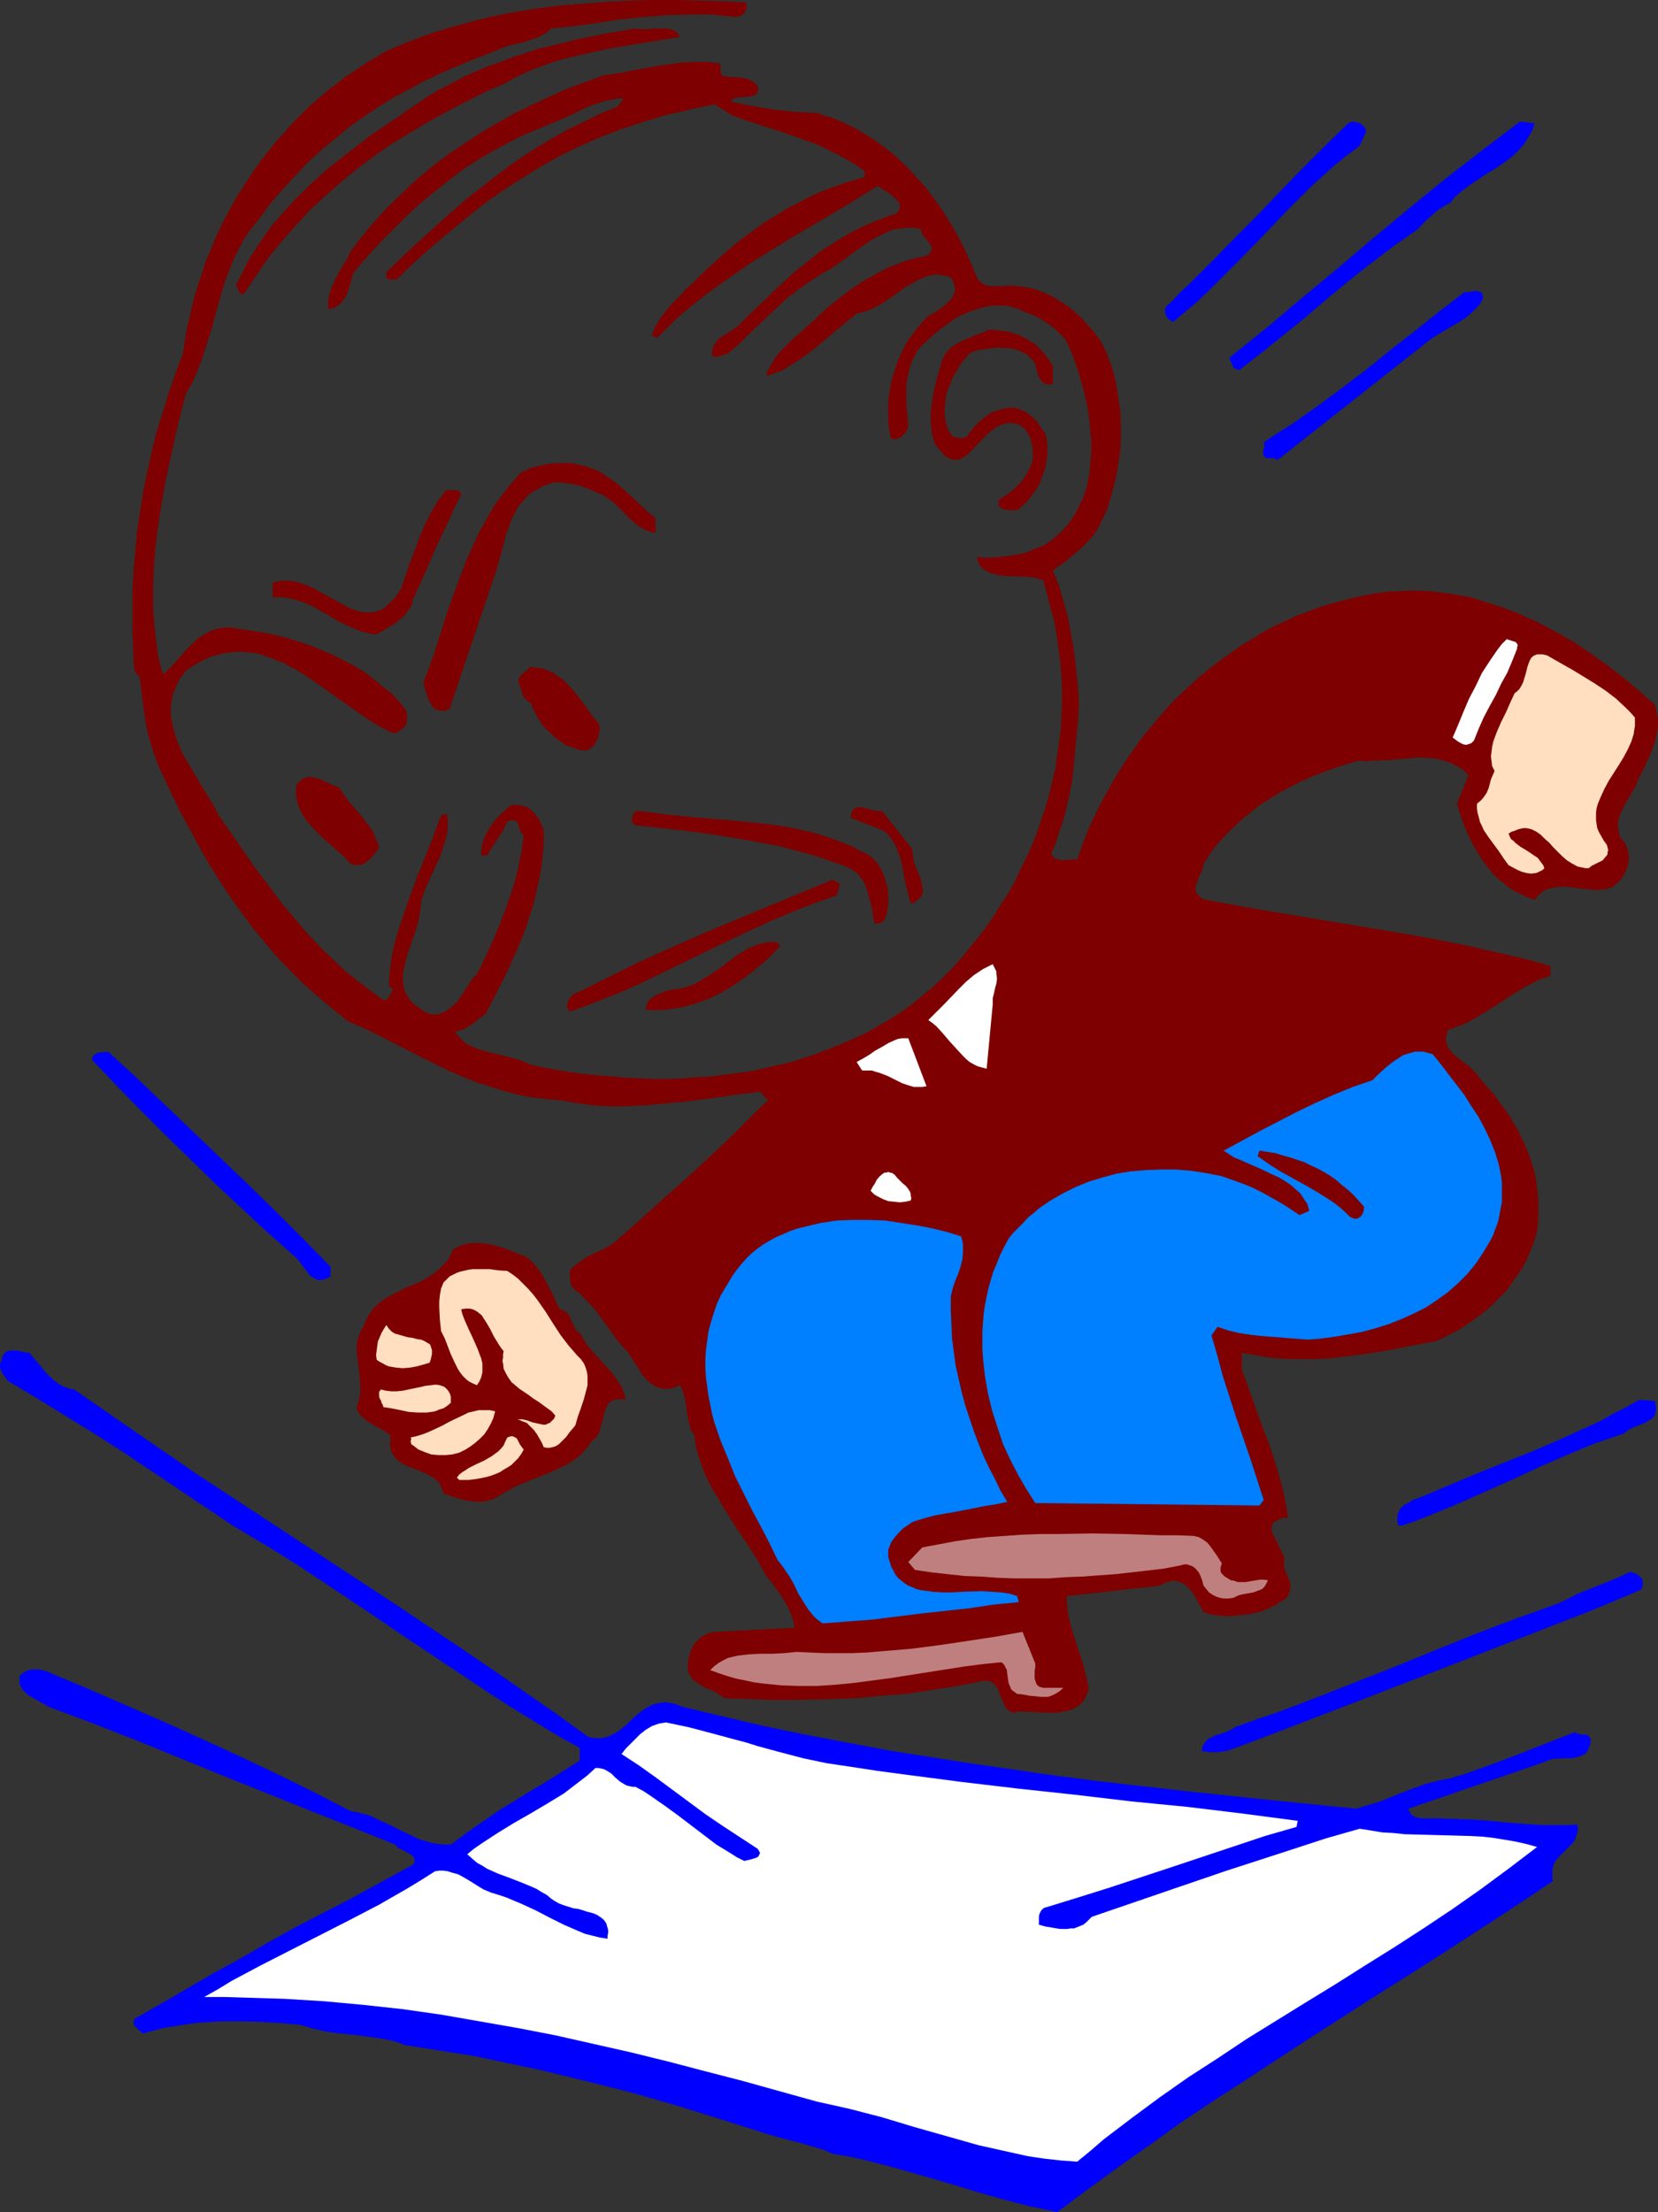 <?xml version="1.0" encoding="UTF-8" standalone="no"?>
<svg
   version="1.0"
   width="116.688mm"
   height="155.668mm"
   id="svg35"
   sodipodi:docname="Angry Man 04.wmf"
   xmlns:inkscape="http://www.inkscape.org/namespaces/inkscape"
   xmlns:sodipodi="http://sodipodi.sourceforge.net/DTD/sodipodi-0.dtd"
   xmlns="http://www.w3.org/2000/svg"
   xmlns:svg="http://www.w3.org/2000/svg">
  <rect width="100%" height="100%" fill="#333333" stroke="none"/>
  <sodipodi:namedview
     id="namedview35"
     pagecolor="#ffffff"
     bordercolor="#000000"
     borderopacity="0.25"
     inkscape:showpageshadow="2"
     inkscape:pageopacity="0.0"
     inkscape:pagecheckerboard="0"
     inkscape:deskcolor="#d1d1d1"
     inkscape:document-units="mm" />
  <defs
     id="defs1">
    <pattern
       id="WMFhbasepattern"
       patternUnits="userSpaceOnUse"
       width="6"
       height="6"
       x="0"
       y="0" />
  </defs>
  <path
     style="fill:#7f0000;fill-opacity:1;fill-rule:evenodd;stroke:none"
     d="m 190.373,16.805 0.323,-0.162 h 0.323 l 0.323,0.323 0.162,0.323 0.162,0.485 v 0.646 0.646 l 0.162,0.485 0.162,0.485 1.293,0.323 1.293,0.162 h 1.293 l 1.293,0.162 1.293,0.162 1.131,0.485 0.97,0.646 0.485,0.323 0.485,0.485 0.162,0.808 -0.162,0.646 -0.162,0.485 -0.323,0.485 -0.485,0.162 -0.485,0.162 -1.131,0.162 -1.293,0.162 h -1.293 l -0.646,0.162 -0.485,0.162 -0.485,0.323 -0.485,0.485 5.495,1.131 2.909,0.485 2.747,0.485 2.909,0.323 2.909,0.323 2.909,0.162 3.071,0.162 1.939,0.646 1.939,0.485 1.778,0.808 1.939,0.808 3.555,1.778 3.394,2.101 3.232,2.262 3.071,2.424 2.909,2.747 2.747,2.909 2.586,2.909 2.424,3.232 2.263,3.232 2.101,3.393 1.939,3.393 1.778,3.555 1.616,3.555 1.454,3.555 0.485,0.646 0.485,0.485 0.485,0.485 0.808,0.323 0.646,0.162 0.646,0.162 h 1.454 1.616 l 1.454,-0.162 h 1.293 l 1.293,0.162 1.778,0.162 1.778,0.323 1.616,0.485 1.778,0.646 1.454,0.646 1.616,0.808 1.454,0.97 1.616,0.97 1.293,0.97 1.454,1.293 1.293,1.131 1.131,1.293 1.131,1.293 1.131,1.293 0.97,1.293 0.97,1.293 1.293,2.747 1.131,2.909 0.97,3.07 0.646,3.07 0.485,3.393 0.485,3.232 0.162,3.393 v 3.393 l -0.162,3.393 -0.485,3.393 -0.485,3.232 -0.808,3.232 -0.808,3.07 -0.97,3.07 -1.293,2.747 -1.293,2.585 -1.131,1.616 -1.454,1.616 -1.293,1.293 -1.454,1.293 -3.071,2.585 -3.394,2.424 1.616,4.04 1.293,4.363 1.131,4.201 0.808,4.363 0.808,4.525 0.485,4.525 0.485,4.686 0.323,4.525 -0.323,5.494 -0.485,5.009 -0.485,5.009 -0.485,5.009 -0.97,4.848 -1.131,4.848 -0.808,2.424 -0.808,2.424 -0.808,2.585 -1.131,2.424 0.323,0.485 0.323,0.323 0.323,0.485 0.485,0.162 0.808,0.162 0.97,0.162 0.97,-0.162 h 0.97 l 0.97,-0.162 0.808,0.162 1.131,-3.232 1.131,-3.07 1.293,-3.07 1.454,-3.07 1.454,-2.909 1.616,-2.909 1.616,-2.909 1.778,-2.909 1.778,-2.747 1.939,-2.747 1.939,-2.747 2.101,-2.585 4.363,-5.171 2.263,-2.424 2.424,-2.262 2.424,-2.262 2.586,-2.262 2.586,-2.101 2.586,-1.939 2.747,-1.939 2.747,-1.939 2.747,-1.616 2.909,-1.778 2.909,-1.616 2.909,-1.293 3.071,-1.454 3.071,-1.131 3.071,-1.131 3.232,-0.97 3.071,-0.808 3.232,-0.808 2.909,-0.646 2.747,-0.485 2.747,-0.323 2.909,-0.162 2.747,-0.162 h 2.747 l 2.747,0.162 2.747,0.323 2.586,0.323 2.747,0.485 2.747,0.485 2.586,0.808 2.586,0.808 2.586,0.808 2.586,0.97 2.586,0.97 2.424,1.131 2.586,1.131 4.848,2.585 4.848,2.747 4.525,3.07 4.525,3.232 4.363,3.393 4.04,3.393 4.04,3.555 0.323,1.454 0.323,1.454 0.162,1.293 v 1.454 l -0.162,1.293 -0.323,1.454 -0.323,1.454 -0.485,1.293 -1.131,2.909 -1.293,2.747 -1.293,2.585 -1.131,2.585 -0.97,1.616 -1.778,3.07 -0.808,1.616 -0.646,1.616 -0.162,0.808 -0.162,0.97 v 0.808 l 0.162,0.97 0.162,0.97 0.323,0.97 0.808,0.808 0.646,0.97 0.323,0.97 0.323,0.97 0.162,1.131 v 1.131 l -0.162,0.97 -0.323,1.131 -0.485,1.131 -0.485,0.808 -0.646,0.97 -0.485,0.646 -0.808,0.646 -0.646,0.485 -0.646,0.485 -0.808,0.162 -0.808,0.323 h -0.646 l -1.778,0.162 -1.616,-0.162 -1.778,-0.162 -3.555,-0.485 -1.616,-0.162 -1.778,0.162 -1.616,0.323 -0.808,0.162 -0.808,0.323 -0.646,0.485 -0.808,0.646 -0.646,0.646 -0.646,0.808 -2.263,-0.808 -1.939,-0.97 -1.939,-0.97 -1.616,-1.293 -1.616,-1.293 -1.616,-1.454 -1.293,-1.616 -1.293,-1.616 -1.131,-1.778 -1.131,-1.778 -0.97,-1.939 -0.97,-1.939 -0.808,-1.939 -0.808,-2.101 -1.293,-4.04 3.071,-7.595 -1.454,-1.454 -1.616,-0.97 -1.616,-0.808 -1.778,-0.646 -1.616,-0.485 -1.778,-0.162 -1.939,-0.162 h -1.778 l -1.939,0.162 -1.939,0.162 -3.879,0.323 -4.04,0.162 -1.939,0.162 -2.101,-0.162 -3.071,0.97 -3.071,0.97 -3.071,1.131 -2.909,1.131 -2.909,1.293 -2.909,1.454 -2.747,1.454 -2.586,1.616 -2.586,1.616 -2.424,1.939 -2.424,1.939 -2.263,2.101 -2.263,2.262 -2.101,2.262 -1.939,2.585 -1.778,2.747 v 0.485 l -0.162,0.485 -0.485,1.293 -0.646,1.293 -0.162,0.646 -0.323,0.808 -0.162,0.646 -0.162,0.646 v 0.646 l 0.162,0.646 0.323,0.485 0.646,0.646 0.646,0.485 0.97,0.323 11.474,2.101 11.474,1.939 23.271,3.878 11.474,1.939 11.474,2.262 5.656,1.293 5.656,1.293 5.495,1.293 5.656,1.616 v 2.585 l -1.778,0.646 -1.778,0.646 -1.778,0.97 -1.616,0.808 -3.394,2.101 -3.232,2.101 -3.232,2.101 -3.232,1.939 -1.778,0.97 -1.778,0.808 -1.778,0.646 -1.778,0.646 -0.485,1.293 -0.162,0.97 v 0.97 l 0.323,0.808 0.323,0.808 0.646,0.808 0.646,0.808 0.808,0.646 1.616,1.293 1.778,1.293 0.808,0.808 0.808,0.808 0.808,0.808 0.485,0.808 1.939,2.262 1.939,2.101 1.616,2.424 1.778,2.262 1.454,2.424 1.454,2.424 1.131,2.424 1.131,2.424 0.97,2.585 0.808,2.585 0.646,2.585 0.323,2.747 0.323,2.747 v 2.747 2.909 l -0.323,2.909 -0.646,2.424 -0.97,2.424 -0.97,2.424 -1.131,2.262 -1.454,2.101 -1.454,2.101 -1.454,2.101 -1.778,1.778 -1.778,1.778 -1.939,1.778 -2.101,1.616 -2.101,1.454 -2.101,1.454 -2.263,1.293 -2.263,1.131 -2.263,1.131 -6.788,1.293 -6.626,1.293 -6.303,0.97 -6.303,0.808 -3.071,0.323 -3.071,0.162 h -3.232 -3.232 l -3.232,-0.162 -3.232,-0.323 -3.394,-0.646 -3.394,-0.485 v 4.363 l 1.778,4.848 3.555,10.019 1.939,5.009 1.616,4.848 1.454,5.009 0.646,2.424 0.485,2.424 0.485,2.424 0.323,2.424 h -0.97 l -0.808,0.162 -0.646,0.323 -0.485,0.162 -0.485,0.323 -0.323,0.323 -0.323,0.162 -0.162,0.323 -0.162,0.808 v 0.808 l 0.323,0.97 0.485,0.808 1.939,4.04 0.485,0.97 0.162,0.97 v 0.808 l -0.162,0.808 0.323,1.131 0.485,0.97 0.646,1.778 0.323,0.97 v 0.97 l -0.162,1.131 -0.323,0.485 -0.162,0.646 -0.97,0.97 -1.293,0.646 -1.131,0.808 -1.293,0.646 -1.454,0.646 -1.454,0.485 -1.454,0.323 -1.454,0.323 -1.616,0.162 -1.454,0.162 -1.616,0.162 h -1.616 l -1.454,-0.162 -1.454,-0.162 -1.454,-0.323 -1.293,-0.485 -0.97,-1.778 -0.97,-1.778 -1.131,-1.778 -1.293,-1.454 -0.646,-0.485 -0.808,-0.485 -0.808,-0.323 -0.97,-0.162 h -0.808 l -1.131,0.323 -1.131,0.323 -1.131,0.646 -24.564,2.747 v 1.616 l 0.162,1.616 0.162,1.454 0.323,1.454 0.808,3.07 0.97,3.07 0.97,2.909 0.97,3.07 0.808,3.07 0.323,1.454 0.323,1.616 -0.162,0.97 -0.323,0.808 -0.323,0.646 -0.323,0.646 -0.808,1.131 -1.131,0.808 -1.131,0.646 -1.293,0.485 -1.293,0.162 -1.454,0.323 h -1.293 -1.616 l -6.141,-0.323 h -1.454 l -1.454,0.323 -0.646,-0.323 -0.646,-0.485 -0.485,-0.485 -0.323,-0.485 -0.646,-1.454 -0.646,-1.454 -0.485,-1.454 -0.323,-0.646 -0.485,-0.485 -0.485,-0.485 -0.646,-0.485 -0.646,-0.162 -0.808,-0.162 -4.202,0.808 -4.202,0.808 -8.404,1.293 -4.363,0.646 -4.363,0.323 -8.888,0.808 -8.727,0.323 -8.888,0.162 h -4.363 l -4.363,-0.162 -4.363,-0.162 -4.363,-0.162 -1.293,-0.97 -1.454,-0.808 -1.454,-0.646 -1.454,-0.646 -1.293,-0.808 -1.293,-0.97 -0.485,-0.485 -0.323,-0.646 -0.323,-0.646 -0.323,-0.808 v -1.778 l 0.323,-1.778 0.485,-1.616 0.646,-1.454 0.485,-0.646 0.646,-0.646 0.485,-0.485 0.646,-0.485 0.808,-0.485 0.808,-0.323 0.808,-0.323 0.97,-0.162 21.332,-1.131 -0.162,-0.808 -0.162,-0.808 -0.646,-1.939 -0.808,-1.778 -0.97,-1.778 -1.131,-1.778 -1.293,-1.778 -1.131,-1.616 -1.293,-1.454 -1.293,-2.424 -1.293,-2.262 -2.909,-4.525 -3.071,-4.525 -2.909,-4.686 -1.293,-2.262 -1.454,-2.262 -1.131,-2.262 -1.131,-2.424 -0.808,-2.262 -0.808,-2.424 -0.646,-2.424 -0.323,-2.585 -0.485,-0.808 -0.485,-0.808 -0.485,-1.778 -0.323,-1.616 -0.323,-1.616 -0.162,-1.778 -0.323,-1.616 -0.485,-1.778 -0.323,-0.808 -0.485,-0.808 -0.808,0.323 -0.808,0.323 -0.646,0.162 -0.808,0.162 h -1.293 l -1.293,-0.323 -1.131,-0.485 -0.97,-0.646 -0.97,-0.808 -0.808,-0.97 -0.808,-0.97 -0.646,-1.131 -1.454,-2.262 -1.454,-2.262 -0.808,-0.808 -0.808,-0.97 -1.454,-1.616 -1.293,-1.939 -3.071,-4.201 -1.454,-1.939 -1.778,-1.939 -1.778,-1.778 -0.808,-0.808 -0.97,-0.646 -0.485,-0.485 -0.323,-0.646 -0.162,-0.485 -0.162,-0.646 v -1.293 -1.293 l 0.485,-0.808 0.808,-0.646 1.293,-0.97 1.616,-1.131 1.454,-0.808 3.232,-1.454 1.454,-0.808 1.454,-0.97 5.333,-4.686 5.01,-4.525 10.181,-9.049 5.01,-4.686 5.01,-4.686 5.01,-5.009 2.586,-2.585 2.747,-2.585 -2.101,-2.262 -6.626,0.808 -6.626,0.97 -6.626,0.808 -6.626,0.646 -3.232,0.323 -3.232,0.162 -3.394,0.162 h -3.232 l -3.394,-0.162 -3.232,-0.323 -3.232,-0.485 -3.394,-0.646 -4.04,-0.323 -4.04,-0.485 -3.879,-0.808 -3.717,-0.97 -3.555,-1.131 -3.555,-1.131 -3.555,-1.454 -3.394,-1.454 -6.626,-3.232 -6.626,-3.393 -6.626,-3.393 -3.394,-1.616 -3.555,-1.454 -4.202,-3.393 -4.04,-3.393 -4.04,-3.555 -3.555,-3.555 -3.555,-3.717 -3.232,-3.878 -3.232,-3.878 -2.909,-4.04 -2.909,-4.04 -2.747,-4.201 -2.747,-4.363 -2.586,-4.525 -2.424,-4.525 -2.586,-4.686 -2.424,-5.009 -2.263,-4.848 -1.454,-3.232 -1.131,-3.232 -0.97,-3.07 -0.808,-3.232 -0.485,-3.232 -0.485,-3.393 -0.808,-6.625 -1.454,-1.778 -0.323,-5.494 -0.162,-5.494 v -5.333 -5.332 l 0.323,-5.333 0.485,-5.333 0.485,-5.333 0.808,-5.171 0.808,-5.171 1.131,-5.332 1.131,-5.171 1.293,-5.171 1.616,-5.171 1.616,-5.171 1.778,-5.171 1.939,-5.171 0.485,-3.07 0.485,-3.232 0.808,-3.232 0.646,-3.07 0.808,-3.07 0.97,-3.07 0.97,-2.909 0.97,-3.07 1.293,-2.909 1.131,-2.909 1.293,-2.747 1.454,-2.909 1.454,-2.747 1.454,-2.585 3.394,-5.333 1.778,-2.585 1.778,-2.424 1.939,-2.424 1.939,-2.424 2.101,-2.262 2.101,-2.424 2.101,-2.101 2.263,-2.262 4.687,-4.04 2.586,-1.939 2.424,-1.939 2.747,-1.778 2.586,-1.778 2.747,-1.616 2.747,-1.616 5.333,-2.262 5.495,-2.101 5.656,-1.778 5.818,-1.616 5.818,-1.454 5.818,-1.131 5.979,-0.97 6.141,-0.808 6.141,-0.485 6.141,-0.485 6.141,-0.323 L 173.566,0 h 6.141 l 6.303,0.162 6.141,0.162 6.303,0.323 0.162,0.808 v 0.808 l -0.162,0.485 -0.485,0.646 -0.323,0.323 -0.485,0.485 -0.646,0.162 -0.646,0.162 -3.232,-0.323 -3.071,-0.323 h -3.071 -3.071 l -6.141,0.162 -6.141,0.485 -6.303,0.646 -6.141,0.97 -5.979,0.808 -6.141,0.646 -0.646,0.646 -0.808,0.646 -0.97,0.485 -0.808,0.485 -1.939,0.646 -1.939,0.646 -1.939,0.485 -2.101,0.485 -1.939,0.646 -1.778,0.808 -4.687,1.778 -4.687,1.939 -4.525,1.939 -4.525,2.101 -4.202,2.262 -4.202,2.262 -4.202,2.585 -3.879,2.585 -3.879,2.747 -3.717,3.07 -3.717,3.07 -3.555,3.232 -3.394,3.555 -3.394,3.717 -3.232,3.717 -3.071,4.201 -2.101,2.585 -1.778,2.585 -1.454,2.747 -1.454,2.909 -1.131,2.909 -1.131,2.909 -1.778,6.14 -1.616,5.979 -1.939,6.14 -0.97,2.909 -1.131,2.909 -1.293,2.909 -1.616,2.747 -2.424,9.534 -2.101,9.534 -0.97,4.686 -0.808,4.686 -0.808,4.848 -0.646,4.686 -0.485,4.686 -0.323,4.686 -0.162,4.686 v 4.686 l 0.323,4.525 0.485,4.525 0.646,4.525 1.131,4.363 0.97,-0.808 1.131,-1.131 2.101,-2.262 1.939,-2.262 2.263,-2.262 1.131,-0.97 1.293,-0.808 1.293,-0.808 1.293,-0.485 1.616,-0.485 1.454,-0.162 h 1.778 l 1.939,0.323 3.232,0.485 3.071,0.485 3.232,0.646 3.232,0.808 3.071,0.97 3.071,0.97 3.071,1.293 3.071,1.293 2.909,1.454 2.747,1.454 2.747,1.616 2.424,1.939 2.424,1.939 2.424,1.939 2.101,2.262 1.778,2.262 0.162,1.293 v 0.97 l -0.162,0.97 -0.323,0.808 -0.646,0.646 -0.646,0.485 -0.808,0.485 -1.131,0.323 -1.616,-0.808 -1.616,-0.808 -3.232,-1.939 -3.232,-2.262 -3.232,-2.262 -6.626,-4.686 -3.232,-2.262 -3.394,-2.101 -1.616,-0.808 -1.778,-0.97 -1.778,-0.646 -1.616,-0.646 -1.778,-0.646 -1.778,-0.485 -1.778,-0.162 -1.778,-0.162 h -1.778 l -1.778,0.162 -1.939,0.323 -1.939,0.485 -1.778,0.646 -1.939,0.97 -1.939,1.131 -1.939,1.293 -0.97,1.293 -0.808,1.131 -0.646,1.293 -0.485,1.293 -0.485,1.131 -0.323,1.293 -0.162,1.293 -0.162,1.293 v 1.293 l 0.162,1.293 0.485,2.424 0.646,2.424 0.97,2.585 1.131,2.424 1.454,2.424 2.747,4.686 2.747,4.525 1.293,2.101 1.131,2.262 4.848,6.948 4.687,6.787 5.01,6.625 2.424,3.232 2.586,3.07 2.586,3.07 2.747,3.07 2.747,2.909 2.909,2.747 3.071,2.909 3.232,2.585 3.394,2.585 3.555,2.585 h 0.485 l 0.485,-0.162 0.323,-0.323 0.485,-0.808 0.485,-0.97 0.323,-0.485 -1.131,-0.97 0.162,-2.909 0.323,-2.909 0.485,-3.07 0.646,-2.747 0.808,-2.909 0.97,-2.909 1.939,-5.656 2.101,-5.656 2.263,-5.656 2.263,-5.656 0.97,-2.747 0.97,-2.585 1.454,-0.485 0.323,1.454 v 1.454 1.454 l -0.323,1.454 -0.323,1.454 -0.485,1.454 -0.97,2.909 -1.454,3.07 -1.293,2.909 -1.293,2.909 -0.97,2.909 -0.162,2.101 -0.323,2.101 -0.485,2.101 -0.646,1.939 -1.454,4.201 -0.646,2.101 -0.485,1.939 -0.485,1.939 -0.162,1.939 v 0.808 l 0.162,0.97 0.162,0.97 0.323,0.808 0.323,0.808 0.485,0.808 0.646,0.808 0.646,0.808 0.97,0.646 0.97,0.808 1.131,0.646 1.293,0.646 1.293,0.162 1.131,-0.162 0.97,-0.323 0.97,-0.485 0.97,-0.646 0.808,-0.646 1.454,-1.454 2.424,-3.717 1.131,-1.778 0.646,-0.808 0.808,-0.646 2.101,-4.363 2.101,-4.525 1.939,-4.686 1.778,-4.686 1.616,-4.686 1.293,-4.686 0.485,-2.424 0.485,-2.424 0.323,-2.262 0.323,-2.262 -0.646,-0.646 -0.323,-0.646 -0.485,-1.616 -0.323,-0.646 -0.323,-0.162 -0.323,-0.162 -0.323,-0.162 h -0.485 l -0.485,0.162 -0.646,0.162 -0.485,1.131 -0.646,1.293 -1.454,2.262 -1.454,2.262 -0.808,1.131 -0.485,0.97 h -1.616 v -0.97 l 0.162,-1.131 0.162,-0.808 0.162,-0.97 0.808,-1.778 0.97,-1.778 1.131,-1.616 1.454,-1.616 1.454,-1.293 1.616,-1.454 h 0.97 0.808 l 0.808,0.162 0.808,0.162 0.646,0.162 0.646,0.323 1.131,0.97 0.97,1.131 0.808,1.131 0.646,1.454 0.485,1.454 v 3.232 l -0.323,3.393 -0.323,3.232 -0.646,3.232 -0.646,3.07 -0.808,3.232 -0.97,3.07 -0.97,3.07 -1.131,2.909 -1.293,3.07 -2.586,5.817 -2.909,5.817 -2.909,5.494 -1.131,0.808 -0.808,0.646 -1.778,1.454 -0.97,0.485 -0.97,0.646 -1.131,0.323 -1.293,0.323 0.808,1.131 0.97,0.97 0.97,0.97 1.131,0.646 1.131,0.485 1.293,0.485 2.747,0.808 2.747,0.646 2.747,0.646 2.747,0.808 1.293,0.485 1.293,0.646 3.555,0.808 3.717,0.646 3.717,0.646 3.717,0.485 3.555,0.323 3.879,0.323 3.717,0.323 3.717,0.162 3.717,0.162 h 3.717 l 3.717,-0.162 3.555,-0.323 3.717,-0.162 3.717,-0.485 3.717,-0.485 3.555,-0.485 3.555,-0.808 3.555,-0.808 3.394,-0.808 3.555,-1.131 3.394,-1.131 3.394,-1.293 3.232,-1.293 3.232,-1.454 3.232,-1.454 3.071,-1.778 3.071,-1.778 3.071,-1.939 2.909,-2.101 2.747,-2.262 2.747,-2.262 2.586,-2.424 2.586,-2.585 2.424,-2.747 2.263,-2.747 2.263,-2.747 2.263,-2.909 1.939,-2.909 1.939,-3.07 1.939,-3.07 1.778,-3.07 1.454,-3.232 1.616,-3.232 1.454,-3.232 1.293,-3.232 1.131,-3.393 1.131,-3.393 0.97,-3.393 0.808,-3.393 0.808,-3.393 0.485,-3.555 0.485,-3.555 0.485,-3.393 0.162,-3.555 0.162,-3.717 v -3.555 l -0.162,-3.555 -0.323,-3.555 -0.485,-3.555 -0.485,-3.717 -0.646,-3.555 -0.97,-3.555 -0.97,-3.717 -0.97,-3.555 -1.131,-0.323 -1.131,-0.323 -1.293,-0.162 -1.293,-0.162 h -1.293 -1.454 l -2.747,-0.162 -1.293,-0.162 -1.293,-0.323 -1.131,-0.323 -1.131,-0.485 -0.808,-0.646 -0.808,-0.808 -0.485,-0.97 -0.162,-0.646 -0.162,-0.646 2.747,0.162 2.747,-0.162 2.909,-0.323 2.909,-0.485 1.454,-0.323 1.454,-0.485 1.293,-0.646 1.454,-0.485 1.293,-0.646 1.131,-0.808 1.293,-0.97 1.131,-0.97 1.131,-1.131 1.131,-1.293 0.97,-1.293 0.97,-1.454 0.808,-1.454 0.646,-1.454 0.808,-1.616 0.485,-1.454 0.485,-1.616 0.323,-1.616 0.323,-1.616 0.162,-1.778 0.323,-3.555 v -3.393 l -0.323,-3.555 -0.323,-3.555 -0.646,-3.393 -0.808,-3.393 -0.97,-3.393 -0.97,-3.07 -1.131,-3.07 -1.293,-2.909 -0.646,-0.97 -0.97,-0.97 -1.616,-1.616 -1.778,-1.293 -1.939,-1.293 -1.939,-0.97 -2.101,-0.808 -2.263,-0.97 -2.263,-0.646 -1.778,-0.162 h -1.616 l -1.778,0.162 -1.616,0.323 -1.616,0.485 -1.454,0.485 -1.616,0.646 -1.454,0.646 -1.454,0.808 -1.293,0.97 -2.747,1.939 -2.424,2.101 -2.424,2.262 -0.97,1.131 -0.646,1.293 -0.646,1.293 -0.485,1.131 -0.323,1.293 -0.323,1.293 -0.485,2.585 v 2.747 2.747 l 0.485,5.817 -0.323,0.808 -0.323,0.646 -0.485,0.646 -0.646,0.646 -0.646,0.323 -0.808,0.323 h -0.646 l -0.808,-0.323 -0.323,-1.939 -0.323,-2.101 v -1.939 -2.101 -1.939 l 0.323,-2.101 0.323,-2.101 0.485,-2.101 0.646,-1.939 0.646,-1.939 0.808,-1.939 0.97,-1.939 0.97,-1.778 1.293,-1.778 1.293,-1.616 1.293,-1.616 0.646,-0.646 0.646,-0.646 1.778,-1.131 1.778,-1.131 1.616,-1.293 0.646,-0.646 0.646,-0.646 0.485,-0.808 0.323,-0.808 0.162,-0.808 -0.162,-0.97 -0.323,-1.131 -0.646,-1.131 -0.808,-0.323 -0.808,-0.162 -0.97,-0.162 -0.808,-0.162 -1.616,0.162 -1.454,0.323 -1.616,0.646 -1.454,0.808 -1.454,0.808 -1.616,0.97 -2.909,2.101 -3.071,2.101 -1.616,0.808 -1.616,0.808 -1.616,0.485 -1.616,0.323 -2.909,2.424 -5.818,4.848 -2.909,2.424 -3.071,2.262 -1.454,0.97 -1.616,0.97 -1.454,0.97 -1.616,0.646 -1.616,0.646 -1.616,0.485 0.323,-1.131 0.485,-0.97 0.646,-1.131 0.485,-0.97 1.616,-2.101 1.778,-1.778 1.939,-1.939 1.939,-1.616 1.939,-1.778 1.778,-1.616 3.071,-2.909 3.394,-2.747 3.394,-2.585 3.717,-2.424 1.939,-0.97 1.939,-1.131 1.939,-0.97 1.939,-0.808 2.101,-0.808 2.101,-0.646 2.101,-0.485 2.101,-0.485 0.646,-0.485 0.485,-0.485 0.162,-0.485 0.162,-0.485 -0.162,-0.323 -0.162,-0.485 -0.485,-0.808 -1.454,-1.616 -0.485,-0.97 -0.162,-0.485 v -0.485 l -1.939,-0.323 h -1.939 l -1.616,0.162 -1.778,0.323 -1.778,0.646 -1.616,0.808 -1.616,0.808 -1.616,0.97 -3.232,2.262 -3.071,2.262 -2.909,2.101 -1.616,0.97 -1.454,0.808 -1.778,1.131 -1.778,1.131 -3.232,2.262 -3.232,2.585 -3.071,2.909 -2.909,2.747 -3.071,2.909 -2.909,2.909 -3.232,2.747 -0.646,0.162 -0.485,0.162 -0.485,0.162 -0.485,0.162 -1.131,0.323 -0.485,-0.162 -0.485,-0.162 v -0.97 l 0.162,-0.97 0.323,-0.808 0.323,-0.646 0.485,-0.646 0.485,-0.485 1.131,-0.808 1.293,-0.808 1.293,-0.808 1.293,-0.97 0.646,-0.485 0.485,-0.646 4.525,-4.363 4.525,-4.363 4.525,-4.201 2.424,-1.939 2.424,-1.939 2.424,-1.939 2.586,-1.616 2.747,-1.778 2.747,-1.616 2.909,-1.454 2.909,-1.293 3.232,-1.293 3.232,-1.131 0.485,-0.646 0.323,-0.485 v -0.485 -0.646 l -0.162,-0.485 -0.323,-0.485 -0.485,-0.485 -0.485,-0.323 -0.97,-0.97 -1.293,-0.808 -1.131,-0.646 -0.97,-0.808 -7.272,4.525 -7.596,4.525 -3.879,2.262 -3.879,2.262 -7.596,4.686 -3.879,2.424 -3.717,2.585 -3.717,2.585 -3.555,2.585 -3.555,2.747 -3.555,2.909 -3.232,3.07 -3.232,3.232 -1.454,-0.485 0.323,-1.131 0.485,-1.131 0.646,-1.131 0.646,-1.131 1.616,-2.101 1.616,-1.939 1.939,-1.939 1.778,-1.939 1.939,-1.778 1.778,-1.778 2.263,-2.101 2.424,-2.262 2.424,-2.101 2.424,-2.101 2.586,-1.939 2.586,-1.939 2.747,-1.939 2.747,-1.616 2.747,-1.778 2.909,-1.454 2.747,-1.454 3.071,-1.454 2.909,-1.131 3.071,-1.131 3.071,-0.97 3.071,-0.808 v -1.616 l -1.939,-1.454 -2.101,-1.293 -2.101,-1.131 -2.101,-1.131 -4.363,-2.101 -4.525,-1.616 -4.525,-1.616 -9.05,-2.909 -4.525,-1.616 -4.687,-2.909 -3.232,0.646 -3.071,0.646 -3.232,0.808 -3.071,0.646 -5.979,1.778 -5.818,1.939 -5.656,2.101 -5.495,2.424 -5.333,2.585 -5.171,2.909 -5.01,3.07 -5.01,3.232 -4.848,3.393 -4.687,3.717 -4.687,3.878 -4.848,4.04 -4.687,4.201 -4.687,4.525 h -1.454 -0.646 l -0.323,-0.162 -0.323,-0.323 v -1.454 l 6.949,-6.625 6.949,-6.302 3.555,-3.232 3.555,-3.07 3.717,-2.909 3.717,-2.909 3.879,-2.909 3.879,-2.747 4.04,-2.585 4.04,-2.424 4.04,-2.262 4.363,-2.101 4.202,-2.101 4.525,-1.778 1.778,-2.262 h -1.454 l -1.293,0.323 -1.293,0.162 -1.293,0.323 -2.586,0.808 -2.424,0.97 -2.586,1.293 -2.424,1.131 -2.586,1.131 -2.424,0.97 -3.879,1.616 -3.717,1.616 -3.717,1.939 -3.555,1.939 -3.555,2.101 -3.555,2.262 -3.232,2.424 -3.232,2.585 -3.232,2.585 -3.232,2.747 -2.909,2.747 -2.909,2.909 -2.909,2.909 -2.747,2.909 -2.747,3.07 -2.586,3.07 -0.323,1.454 -0.485,1.616 -0.485,1.454 -0.485,1.454 -0.808,1.131 -0.485,0.646 -0.485,0.485 -0.646,0.485 -0.646,0.323 -0.808,0.323 -0.808,0.162 -0.162,-0.97 v -0.97 l 0.162,-0.97 0.162,-0.97 0.646,-2.101 0.97,-1.939 0.97,-1.939 1.131,-1.939 1.131,-1.778 0.808,-1.778 3.071,-4.04 3.232,-3.878 3.555,-3.878 3.717,-3.555 3.717,-3.555 4.04,-3.393 4.202,-3.232 4.363,-2.909 4.363,-2.909 4.687,-2.747 4.525,-2.585 4.687,-2.262 4.848,-2.262 4.687,-2.101 4.848,-1.778 4.848,-1.778 3.555,-0.485 3.394,-0.646 3.394,-0.646 3.555,-0.646 3.394,-0.485 3.394,-0.485 3.555,-0.162 h 1.778 1.778 z"
     id="path1" />
  <path
     style="fill:#7f0000;fill-opacity:1;fill-rule:evenodd;stroke:none"
     d="m 179.707,10.019 -5.979,0.97 -5.818,0.97 -5.979,0.97 -5.656,1.293 -2.909,0.646 -2.909,0.646 -2.747,0.808 -2.747,0.97 -2.747,0.97 -2.586,1.131 -2.747,1.293 -2.424,1.454 -5.333,2.262 -5.01,2.585 -5.01,2.585 -5.01,2.747 -4.848,2.909 -4.848,2.909 -4.687,3.232 -4.525,3.393 -4.363,3.555 -4.202,3.717 -4.04,3.717 -3.879,4.201 -3.717,4.201 -3.555,4.363 -3.232,4.686 -3.232,4.848 -0.485,0.162 h -0.323 l -0.323,-0.323 -0.162,-0.323 -0.485,-0.808 -0.162,-0.323 -0.323,-0.323 0.97,-2.101 1.131,-2.101 0.97,-2.101 1.131,-1.939 2.586,-3.878 2.586,-3.717 2.909,-3.393 3.071,-3.393 3.232,-3.232 3.232,-3.07 3.394,-2.909 3.717,-2.909 3.555,-2.747 3.555,-2.747 7.434,-5.009 3.717,-2.585 3.555,-2.424 3.232,-1.939 3.232,-1.616 3.232,-1.778 3.232,-1.454 3.394,-1.454 3.394,-1.131 3.232,-1.293 3.555,-1.131 3.394,-1.131 3.555,-0.808 7.111,-1.778 7.272,-1.454 7.434,-1.293 1.616,0.162 h 1.778 l 1.778,-0.162 h 1.939 1.616 l 0.808,0.162 0.646,0.162 0.646,0.323 0.646,0.485 0.323,0.485 0.323,0.646 z"
     id="path2" />
  <path
     style="fill:#0000ff;fill-opacity:1;fill-rule:evenodd;stroke:none"
     d="m 363.455,34.904 -1.778,3.878 -3.232,2.424 -3.232,2.585 -3.232,2.909 -3.232,2.909 -3.071,3.07 -3.071,3.07 -6.141,6.464 -6.141,6.302 -6.141,6.14 -2.909,2.909 -3.071,2.909 -3.071,2.585 -3.071,2.585 -0.646,-0.323 -0.646,-0.485 -0.485,-0.646 -0.323,-0.646 v -0.808 -0.808 l 0.485,-0.646 0.323,-0.323 0.323,-0.162 2.747,-2.909 2.909,-2.747 5.979,-5.979 5.979,-6.14 6.141,-6.14 5.979,-6.302 5.979,-6.14 5.979,-5.979 5.818,-5.656 0.646,-0.323 0.646,-0.162 0.808,0.162 0.646,0.162 0.646,0.323 0.646,0.485 0.485,0.808 z"
     id="path3" />
  <path
     style="fill:#0000ff;fill-opacity:1;fill-rule:evenodd;stroke:none"
     d="m 408.22,32.803 -0.646,1.939 -0.97,1.616 -0.97,1.616 -1.293,1.616 -1.293,1.293 -1.454,1.293 -1.616,1.131 -1.616,1.131 -3.394,2.101 -3.394,2.262 -1.616,1.131 -1.616,1.293 -1.454,1.293 -1.131,1.454 -1.293,0.646 -1.293,0.808 -1.131,0.808 -1.131,0.97 -1.939,1.778 -1.778,1.939 -3.232,2.262 -3.232,2.262 -6.141,4.686 -5.979,4.686 -5.818,4.848 -5.656,4.848 -5.818,4.686 -5.818,4.686 -5.818,4.525 -0.646,-0.162 -0.485,-0.162 -0.485,-0.323 -0.162,-0.485 -0.485,-0.97 -0.162,-0.485 -0.323,-0.646 9.696,-7.756 9.373,-7.918 9.535,-7.918 9.535,-8.08 9.535,-7.918 9.696,-7.918 10.02,-7.756 10.02,-7.595 z"
     id="path4" />
  <path
     style="fill:#0000ff;fill-opacity:1;fill-rule:evenodd;stroke:none"
     d="m 394.322,79.664 -0.485,0.97 -0.646,0.808 -1.454,1.454 -1.616,1.454 -1.939,1.293 -3.879,2.262 -1.939,1.131 -1.939,1.293 -40.563,31.995 -0.323,-0.162 -0.323,-0.162 -0.97,-0.162 h -1.454 l -0.485,-0.485 -0.323,-0.485 v -0.485 l 0.162,-0.97 0.162,-0.485 v -0.646 l -0.162,-0.646 3.394,-2.262 3.394,-2.101 6.949,-4.848 6.787,-5.009 6.788,-5.171 6.626,-5.333 6.626,-5.171 6.464,-5.171 3.232,-2.424 3.071,-2.424 h 0.97 l 1.616,-0.323 h 0.808 l 0.646,0.162 0.323,0.162 0.323,0.162 0.162,0.323 v 0.323 l 0.162,0.485 z"
     id="path5" />
  <path
     style="fill:#7f0000;fill-opacity:1;fill-rule:evenodd;stroke:none"
     d="m 280.066,97.439 v 4.686 l -0.646,0.162 h -0.485 l -0.485,-0.162 h -0.485 l -0.323,-0.323 -0.485,-0.323 -0.485,-0.646 -0.485,-0.97 -0.323,-1.131 -0.323,-0.97 -0.162,-0.97 -0.646,-0.97 -0.808,-0.808 -0.808,-0.808 -1.131,-0.485 -0.97,-0.485 -1.131,-0.323 -1.131,-0.323 h -1.131 l -2.424,-0.162 -2.424,0.323 -2.424,0.323 -2.101,0.646 -0.808,0.808 -0.97,1.131 -0.808,0.97 -0.646,1.131 -0.808,1.293 -0.646,1.131 -1.131,2.747 -0.485,1.293 -0.323,1.454 -0.162,1.454 -0.162,1.454 v 1.454 l 0.162,1.454 0.323,1.454 0.485,1.454 0.323,0.646 0.485,0.646 0.646,0.485 0.646,0.162 0.808,0.162 h 0.646 l 0.646,-0.162 0.646,-0.162 1.939,-2.585 1.131,-1.131 1.293,-1.131 1.293,-0.97 1.293,-0.808 1.616,-0.485 1.778,-0.485 0.97,-0.162 h 0.808 l 0.97,0.162 0.808,0.162 0.646,0.323 0.808,0.323 1.293,0.808 1.293,1.131 1.131,1.293 0.97,1.454 0.97,1.293 0.323,1.616 0.162,1.454 v 1.454 1.454 l -0.323,1.454 -0.162,1.454 -0.485,1.293 -0.485,1.454 -0.485,1.293 -0.646,1.293 -0.808,1.131 -0.808,1.131 -0.808,1.131 -0.97,0.97 -1.131,0.97 -0.97,0.808 h -1.778 l -0.808,-0.162 h -0.808 l -0.646,-0.323 -0.646,-0.485 -0.162,-0.323 v -0.485 l -0.162,-0.485 0.162,-0.485 1.454,-0.97 1.454,-0.97 1.293,-1.131 1.293,-1.293 1.131,-1.293 0.97,-1.616 0.808,-1.616 0.646,-1.778 v -1.454 -1.454 l -0.323,-1.454 -0.323,-1.293 -0.646,-1.293 -0.646,-1.131 -1.131,-0.808 -0.485,-0.485 -0.646,-0.162 -0.97,-0.162 -0.97,-0.162 -0.808,0.162 -0.808,0.162 -0.808,0.323 -0.808,0.323 -1.454,0.97 -1.293,1.131 -1.293,1.293 -1.293,1.293 -1.131,1.293 -1.131,1.131 -1.293,0.97 -0.485,0.323 -0.646,0.323 -0.485,0.162 h -0.646 -0.646 l -0.646,-0.162 -0.646,-0.323 -0.646,-0.323 -0.646,-0.646 -0.646,-0.808 -0.808,-0.808 -0.808,-1.131 -0.485,-1.454 -0.323,-1.293 -0.162,-1.454 -0.162,-1.454 v -2.747 l 0.323,-2.747 0.485,-2.909 0.646,-2.747 1.616,-5.656 0.485,-0.97 0.485,-0.808 0.646,-0.646 0.646,-0.808 0.808,-0.485 0.646,-0.485 1.616,-0.808 3.394,-1.454 1.778,-0.646 1.778,-0.808 h 1.454 l 1.293,0.162 1.293,0.162 1.293,0.162 1.293,0.485 1.293,0.323 2.263,1.131 0.97,0.646 1.131,0.646 1.778,1.778 0.97,0.97 0.646,0.97 0.808,1.131 z"
     id="path6" />
  <path
     style="fill:#7f0000;fill-opacity:1;fill-rule:evenodd;stroke:none"
     d="m 174.374,137.837 v 3.878 l -1.131,-0.162 -1.293,-0.485 -0.97,-0.485 -1.131,-0.646 -0.808,-0.646 -0.97,-0.808 -1.616,-1.616 -1.616,-1.616 -1.778,-1.778 -0.97,-0.646 -0.97,-0.646 -0.97,-0.646 -1.293,-0.485 -1.778,-0.808 -1.778,-0.646 -1.939,-0.646 -2.101,-0.323 -2.101,-0.323 h -0.97 -0.97 l -0.97,0.323 -0.97,0.323 -0.97,0.323 -0.808,0.646 -1.454,0.646 -1.293,0.97 -1.131,1.131 -0.97,1.131 -0.97,1.131 -0.646,1.454 -0.808,1.293 -0.485,1.454 -1.131,3.07 -1.616,6.14 -0.808,2.909 -12.605,37.328 -0.97,0.323 -0.808,0.162 h -0.646 l -0.646,-0.162 -0.646,-0.323 -0.485,-0.323 -0.485,-0.485 -0.323,-0.646 -0.646,-1.131 -0.485,-1.454 -0.485,-1.454 -0.323,-1.454 1.293,-3.555 1.293,-3.555 2.424,-7.433 1.131,-3.717 1.293,-3.717 2.747,-7.433 1.454,-3.717 1.616,-3.555 1.616,-3.555 1.939,-3.393 1.939,-3.393 2.263,-3.07 2.424,-3.07 2.586,-2.909 1.293,-0.485 1.293,-0.646 1.293,-0.323 1.293,-0.323 1.454,-0.323 1.454,-0.162 1.454,-0.162 h 1.616 1.293 l 1.616,0.162 1.293,0.323 1.454,0.323 1.454,0.485 1.293,0.485 1.293,0.485 1.131,0.808 1.939,1.293 1.778,1.293 3.232,2.909 1.616,1.454 1.616,1.616 1.778,1.616 z"
     id="path7" />
  <path
     style="fill:#7f0000;fill-opacity:1;fill-rule:evenodd;stroke:none"
     d="m 122.66,131.535 -1.616,3.232 -1.454,3.232 -3.394,7.11 -3.071,7.11 -3.232,7.11 -0.162,0.808 -0.162,0.808 -0.485,0.646 -0.485,0.808 -0.97,1.293 -1.293,1.131 -1.454,1.131 -1.616,0.97 -1.616,0.97 -1.454,0.808 -1.939,-0.162 -1.778,-0.485 -1.778,-0.646 -1.616,-0.646 -3.232,-1.616 -3.232,-1.939 -3.232,-1.778 -1.616,-0.808 -1.778,-0.646 -1.616,-0.485 -1.939,-0.485 -1.939,-0.162 h -1.939 v -3.878 l 1.293,-0.323 1.131,-0.162 h 1.131 1.131 l 1.131,0.162 1.131,0.323 2.424,0.808 2.263,1.131 2.101,1.131 2.263,1.293 2.101,1.131 2.101,1.131 2.101,0.808 0.97,0.323 1.131,0.162 h 0.97 0.97 l 0.97,-0.162 0.97,-0.323 1.131,-0.485 0.808,-0.646 0.97,-0.97 0.97,-0.97 0.97,-1.293 0.97,-1.454 1.131,-3.232 1.131,-3.393 1.293,-3.393 1.293,-3.555 1.454,-3.393 1.616,-3.232 0.97,-1.616 0.97,-1.616 1.131,-1.454 1.131,-1.454 0.646,0.162 h 0.485 0.485 0.646 0.485 l 0.485,0.162 0.323,0.323 z"
     id="path8" />
  <path
     style="fill:#ffffff;fill-opacity:1;fill-rule:evenodd;stroke:none"
     d="m 403.534,172.579 -0.646,1.616 -0.646,1.616 -1.293,3.07 -1.616,2.909 -1.454,3.07 -1.616,2.909 -1.616,3.07 -1.293,2.909 -0.646,1.616 -0.646,1.616 -0.323,0.323 -0.323,0.323 -0.808,0.323 -0.646,0.162 -0.808,-0.162 -0.646,-0.323 -0.808,-0.485 -1.293,-0.97 1.454,-3.393 1.454,-3.555 1.454,-3.393 1.778,-3.393 1.616,-3.393 2.101,-3.232 2.101,-3.07 1.131,-1.454 1.293,-1.293 0.485,0.162 0.97,0.323 0.646,0.162 0.485,0.323 0.162,0.323 0.162,0.162 v 0.323 l -0.162,0.323 z"
     id="path9" />
  <path
     style="fill:#ffdfbf;fill-opacity:1;fill-rule:evenodd;stroke:none"
     d="m 434.885,190.839 v 1.131 1.131 l -0.162,0.97 -0.162,1.131 -0.646,2.101 -0.97,2.101 -1.131,2.101 -1.293,2.101 -2.586,4.04 -1.131,2.101 -0.97,2.101 -0.808,1.939 -0.323,1.131 -0.162,1.131 v 0.97 1.131 l 0.162,1.131 0.162,0.97 0.485,1.131 0.646,1.131 0.646,1.131 0.808,1.131 0.162,0.646 0.162,0.646 -0.162,0.646 v 0.485 l -0.323,0.485 -0.323,0.323 -0.646,0.808 -0.97,0.485 -0.97,0.485 -0.97,0.485 -0.808,0.646 h -0.808 l -0.808,-0.162 -0.808,-0.162 -0.646,-0.162 -1.454,-0.808 -1.293,-0.808 -1.293,-1.131 -1.131,-1.131 -1.131,-1.131 -1.131,-1.293 -1.131,-0.97 -1.131,-1.131 -1.131,-0.808 -1.293,-0.646 -0.646,-0.162 -0.808,-0.162 h -0.646 l -0.808,0.162 -0.646,0.162 -0.808,0.323 -0.97,0.323 -0.808,0.485 0.323,0.808 0.323,0.646 0.646,0.485 0.646,0.646 1.293,0.97 1.616,0.97 1.454,0.97 1.454,0.97 0.485,0.646 0.485,0.646 0.485,0.646 0.323,0.808 -0.485,0.485 -0.646,0.323 -0.646,0.323 -0.485,0.162 -1.293,0.162 -1.131,-0.162 -1.293,-0.323 -1.131,-0.485 -2.424,-1.293 -1.293,-1.778 -1.293,-1.939 -2.747,-3.717 -1.293,-1.939 -0.485,-1.131 -0.485,-0.97 -0.323,-1.293 -0.323,-1.131 -0.162,-1.131 v -1.293 l 1.131,-0.97 0.808,-0.97 0.646,-0.97 0.485,-1.131 0.646,-2.424 0.97,-2.262 -0.646,-1.293 -0.162,-1.293 -0.162,-1.293 0.162,-1.293 0.162,-1.293 0.323,-1.454 0.97,-2.585 1.131,-2.585 1.293,-2.585 1.131,-2.585 1.131,-2.424 0.646,-0.485 0.646,-0.646 0.485,-0.808 0.485,-0.97 0.646,-2.101 0.485,-1.939 0.323,-0.97 0.323,-0.808 0.485,-0.808 0.646,-0.485 0.808,-0.323 h 0.485 0.485 0.485 l 0.646,0.162 0.646,0.162 0.808,0.485 5.979,3.393 2.909,1.778 2.909,1.778 2.909,1.939 2.747,2.101 2.586,2.424 1.293,1.293 z"
     id="path10" />
  <path
     style="fill:#7f0000;fill-opacity:1;fill-rule:evenodd;stroke:none"
     d="m 159.506,192.778 v 1.131 l -0.162,1.293 -0.323,1.131 -0.646,1.293 -0.323,0.646 -0.485,0.323 -0.485,0.485 -0.646,0.323 -0.646,0.162 h -0.646 -0.808 l -0.808,-0.323 -0.97,-0.323 -0.97,-0.323 -0.97,-0.323 -0.97,-0.646 -1.778,-1.293 -1.778,-1.616 -1.616,-1.616 -1.293,-1.939 -1.131,-2.101 -0.485,-0.97 -0.323,-1.131 -0.646,-0.323 -0.485,-0.323 -0.485,-0.646 -0.485,-0.485 -0.485,-1.616 -0.485,-1.454 -0.162,-0.485 -0.162,-0.323 v -0.323 l 0.162,-0.485 0.323,-0.646 0.485,-0.485 1.131,-0.97 0.485,-0.485 0.485,-0.485 1.616,0.162 1.616,0.162 1.454,0.485 1.454,0.646 1.293,0.97 1.293,0.808 1.131,1.131 1.131,1.131 2.101,2.585 1.939,2.585 1.778,2.585 0.97,1.131 z"
     id="path11" />
  <path
     style="fill:#7f0000;fill-opacity:1;fill-rule:evenodd;stroke:none"
     d="m 100.843,225.42 -0.646,0.97 -0.808,0.97 -0.808,0.97 -0.97,0.808 -0.97,0.646 -0.485,0.162 -0.485,0.162 h -0.646 -0.485 l -0.646,-0.162 -0.646,-0.162 -1.131,-1.293 -1.131,-1.131 -2.586,-2.262 -2.586,-2.262 -2.263,-2.262 -1.131,-1.293 -0.97,-1.131 -0.97,-1.454 -0.646,-1.293 -0.646,-1.616 -0.323,-1.454 -0.162,-1.778 0.162,-1.778 0.485,-0.646 0.646,-0.646 0.646,-0.323 0.646,-0.323 0.646,-0.162 h 0.808 l 0.808,0.162 0.646,0.162 1.616,0.485 1.454,0.808 1.616,0.646 1.293,0.485 1.293,1.939 1.454,1.939 3.232,3.717 1.454,1.939 1.454,1.939 0.97,2.262 0.485,1.131 z"
     id="path12" />
  <path
     style="fill:#7f0000;fill-opacity:1;fill-rule:evenodd;stroke:none"
     d="m 242.734,225.904 v 0.97 l 0.162,0.97 0.162,1.131 0.323,0.97 1.616,4.04 0.162,0.97 0.162,0.97 0.162,0.808 -0.162,0.97 -0.323,0.808 -0.646,0.646 -0.97,0.646 -0.485,0.323 -0.646,0.323 -0.646,-2.585 -0.646,-2.424 -0.485,-2.585 -0.485,-2.585 -0.646,-2.585 -0.485,-1.131 -0.485,-1.293 -0.646,-1.131 -0.646,-0.97 -0.808,-1.131 -0.97,-0.97 -9.05,-3.555 0.162,-0.808 0.162,-0.808 0.323,-0.485 0.323,-0.323 0.485,-0.323 h 0.485 0.646 0.646 l 1.293,0.323 1.454,0.485 1.293,0.162 h 0.646 0.485 z"
     id="path13" />
  <path
     style="fill:#7f0000;fill-opacity:1;fill-rule:evenodd;stroke:none"
     d="m 232.068,228.167 0.808,0.808 0.646,0.808 0.646,0.97 0.485,0.97 0.808,2.101 0.646,2.262 0.162,2.262 v 2.101 l -0.162,1.131 -0.162,1.131 -0.323,0.97 -0.323,0.97 -0.485,0.485 -0.646,0.323 -0.808,0.162 -0.646,0.162 -0.485,-2.101 -0.162,-1.131 -0.162,-1.131 -0.646,-2.424 -0.646,-2.262 -0.323,-1.131 -0.485,-0.97 -0.646,-0.97 -0.808,-0.97 -0.808,-0.808 -0.97,-0.646 -1.293,-0.646 -1.293,-0.485 -3.232,-1.131 -3.232,-1.131 -3.394,-0.97 -3.232,-0.808 -3.394,-0.97 -3.394,-0.646 -6.949,-1.293 -7.111,-1.131 -7.111,-0.97 -14.221,-1.616 -0.323,-0.485 -0.323,-0.485 v -0.808 l 0.162,-0.485 0.162,-0.646 0.485,-0.485 0.485,-0.323 h 0.485 0.323 l 3.879,0.485 3.879,0.485 8.08,0.808 8.08,0.646 8.08,0.808 4.04,0.485 3.879,0.646 3.879,0.808 3.879,0.97 3.717,1.293 3.555,1.293 1.778,0.808 1.778,0.97 1.778,0.808 z"
     id="path14" />
  <path
     style="fill:#7f0000;fill-opacity:1;fill-rule:evenodd;stroke:none"
     d="m 222.533,238.185 -4.687,1.616 -4.687,1.778 -4.363,1.778 -4.525,1.939 -8.727,4.04 -17.292,8.403 -8.727,4.201 -4.363,1.939 -4.525,1.778 -4.525,1.778 -4.525,1.616 -0.323,-0.323 -0.162,-0.323 -0.162,-0.323 -0.162,-0.485 0.162,-0.808 0.323,-0.808 0.485,-0.808 0.646,-0.646 0.808,-0.485 0.97,-0.323 8.08,-4.04 8.242,-4.04 8.242,-3.717 8.404,-3.717 17.13,-7.11 17.13,-7.11 2.101,1.131 z"
     id="path15" />
  <path
     style="fill:#7f0000;fill-opacity:1;fill-rule:evenodd;stroke:none"
     d="m 207.504,251.597 -1.616,1.778 -1.778,1.778 -1.939,1.616 -1.939,1.616 -2.101,1.616 -2.101,1.454 -2.263,1.454 -2.263,1.293 -2.263,1.131 -2.424,0.97 -2.424,0.808 -2.424,0.646 -2.424,0.485 -2.586,0.323 -2.586,0.162 -2.586,-0.162 v -0.485 l 0.162,-0.646 0.162,-0.485 0.162,-0.485 0.808,-0.808 0.808,-0.646 0.97,-0.485 1.131,-0.485 2.263,-0.808 2.101,-0.162 1.939,-0.485 1.939,-0.646 1.778,-0.97 1.616,-0.97 1.616,-0.97 3.232,-2.262 3.071,-2.424 1.616,-0.97 1.616,-0.97 1.778,-0.808 1.778,-0.646 2.101,-0.323 2.101,-0.162 z"
     id="path16" />
  <path
     style="fill:#ffffff;fill-opacity:1;fill-rule:evenodd;stroke:none"
     d="m 264.066,267.11 -1.616,17.129 -1.293,-0.323 -1.131,-0.323 -0.97,-0.485 -1.131,-0.646 -0.97,-0.808 -0.808,-0.808 -1.778,-1.939 -1.778,-1.939 -1.778,-2.101 -1.778,-1.939 -0.97,-0.808 -1.131,-0.808 2.101,-2.101 2.101,-2.101 3.879,-4.04 1.939,-1.939 2.101,-1.778 2.424,-1.616 1.293,-0.646 1.293,-0.646 0.323,0.646 0.323,0.646 0.323,0.646 v 0.646 l 0.162,1.293 -0.162,1.293 -0.323,1.131 -0.323,1.454 -0.323,1.293 z"
     id="path17" />
  <path
     style="fill:#ffffff;fill-opacity:1;fill-rule:evenodd;stroke:none"
     d="m 246.451,288.925 -1.131,0.162 h -1.293 -0.97 l -1.131,-0.323 -0.97,-0.323 -0.97,-0.323 -1.939,-0.97 -1.939,-0.97 -2.101,-0.808 -1.131,-0.323 -0.97,-0.323 h -1.293 -1.293 l -1.454,-2.262 1.778,-0.97 1.616,-0.97 1.616,-1.131 1.778,-0.97 1.616,-0.97 1.778,-0.808 0.808,-0.323 0.97,-0.162 h 0.808 0.97 z"
     id="path18" />
  <path
     style="fill:#007fff;fill-opacity:1;fill-rule:evenodd;stroke:none"
     d="m 381.07,280.361 2.101,2.585 2.101,2.747 2.101,2.747 2.101,2.747 1.939,3.07 1.939,2.909 1.616,3.07 1.454,3.07 1.293,3.232 0.97,3.232 0.323,1.616 0.323,1.616 0.162,1.616 v 1.778 1.616 1.778 l -0.323,1.616 -0.323,1.778 -0.323,1.616 -0.646,1.778 -0.646,1.778 -0.808,1.616 -0.97,1.616 -0.97,1.616 -0.97,1.454 -0.97,1.454 -2.263,2.747 -2.586,2.585 -2.586,2.262 -2.909,2.101 -2.909,1.939 -3.232,1.616 -3.232,1.454 -3.232,1.293 -3.555,1.131 -3.555,0.97 -3.555,0.646 -3.717,0.646 -3.555,0.485 -3.717,0.323 -6.303,-0.485 -6.141,-0.485 -2.909,-0.323 -3.071,-0.485 -2.747,-0.646 -2.909,-0.97 -1.616,2.262 1.616,5.494 1.454,5.494 3.555,10.988 3.717,10.827 3.555,10.988 -1.131,1.454 -59.633,-0.646 -2.263,-3.555 -2.263,-3.878 -2.101,-4.04 -1.939,-4.201 -1.454,-4.363 -1.454,-4.525 -1.131,-4.686 -0.808,-4.686 -0.485,-4.525 -0.162,-2.424 v -4.686 l 0.162,-2.424 0.162,-2.262 0.323,-2.262 0.485,-2.424 0.485,-2.262 0.646,-2.262 0.646,-2.101 0.97,-2.262 0.808,-2.101 1.131,-2.262 1.131,-2.101 1.131,-1.454 1.454,-1.454 1.293,-1.293 1.293,-1.454 1.454,-1.131 1.454,-1.293 3.071,-2.101 3.394,-1.939 3.232,-1.616 3.555,-1.454 3.717,-1.131 3.555,-0.97 3.879,-0.646 3.879,-0.323 4.04,-0.162 h 4.04 l 4.04,0.323 4.202,0.646 4.04,0.808 2.747,0.97 2.747,0.97 2.747,1.131 2.586,1.293 2.586,1.454 2.586,1.454 2.263,1.454 2.424,1.616 2.586,-1.131 -0.485,-1.778 -0.97,-1.454 -0.97,-1.454 -1.293,-1.131 -1.293,-1.131 -1.454,-0.97 -1.616,-0.97 -1.778,-0.808 -3.394,-1.616 -3.394,-1.454 -1.778,-0.808 -1.616,-0.646 -1.454,-0.97 -1.293,-0.808 9.535,-5.171 9.696,-5.009 5.01,-2.424 5.01,-2.262 5.171,-2.101 5.171,-1.778 1.616,-1.616 1.778,-1.616 1.778,-1.454 1.939,-1.293 0.97,-0.646 0.97,-0.323 1.131,-0.323 1.131,-0.323 h 1.131 1.131 l 1.131,0.323 z"
     id="path19" />
  <path
     style="fill:#0000ff;fill-opacity:1;fill-rule:evenodd;stroke:none"
     d="m 28.766,279.714 7.596,6.948 7.434,7.11 15.029,14.382 7.434,7.11 7.434,7.272 7.111,7.11 7.111,7.272 v 2.585 l -0.97,0.485 -0.808,0.323 -0.808,0.162 h -0.808 l -0.646,-0.323 -0.485,-0.323 -0.646,-0.323 -0.485,-0.485 -0.97,-1.293 -0.97,-1.293 -0.97,-1.293 -0.485,-0.485 -0.485,-0.485 -7.111,-6.302 -6.949,-6.464 -6.949,-6.464 -6.626,-6.464 -6.626,-6.464 -6.626,-6.625 -6.464,-6.625 -6.464,-6.787 v -0.485 -0.323 l 0.323,-0.485 0.485,-0.323 0.485,-0.323 0.808,-0.162 h 0.646 z"
     id="path20" />
  <path
     style="fill:#7f0000;fill-opacity:1;fill-rule:evenodd;stroke:none"
     d="m 362.809,320.92 v 0.646 l -0.162,0.808 -0.323,0.646 -0.485,0.646 -0.485,0.323 -0.646,0.162 h -0.485 l -0.323,-0.162 -0.485,-0.162 -0.485,-0.323 -1.293,-1.293 -1.293,-1.131 -1.454,-1.131 -1.454,-0.97 -3.071,-1.939 -3.071,-1.778 -3.232,-1.778 -3.232,-1.778 -3.071,-1.939 -3.232,-2.262 0.485,-1.454 2.101,0.323 2.101,0.323 2.101,0.646 1.778,0.485 1.939,0.646 1.939,0.646 1.616,0.808 1.778,0.808 1.778,0.97 1.616,0.97 1.616,1.131 1.454,1.293 1.616,1.293 1.454,1.293 1.454,1.616 z"
     id="path21" />
  <path
     style="fill:#ffffff;fill-opacity:1;fill-rule:evenodd;stroke:none"
     d="m 242.249,319.304 -1.454,0.323 -1.454,0.162 -1.454,-0.162 -1.616,-0.162 -1.293,-0.485 -1.293,-0.646 -1.131,-0.646 -0.97,-0.97 0.485,-0.97 0.646,-0.97 0.485,-0.97 0.808,-0.97 0.808,-0.646 0.485,-0.323 h 0.485 l 0.485,-0.162 0.485,0.162 0.646,0.162 0.646,0.485 0.646,0.808 0.808,0.808 0.646,0.646 0.808,0.646 0.646,0.808 0.485,0.808 0.162,0.485 v 0.485 l 0.162,0.646 z"
     id="path22" />
  <path
     style="fill:#007fff;fill-opacity:1;fill-rule:evenodd;stroke:none"
     d="m 255.663,328.838 0.323,1.131 0.162,1.131 v 0.97 1.131 l -0.162,1.778 -0.485,1.939 -0.323,0.97 -0.323,0.97 -0.808,1.939 -0.646,1.939 -0.485,2.101 v 3.717 l 0.162,3.717 0.162,3.717 0.485,3.717 0.485,3.555 0.808,3.555 0.808,3.555 0.97,3.555 1.131,3.393 1.131,3.393 1.293,3.393 1.293,3.232 1.454,3.07 1.616,3.07 1.454,3.07 1.778,2.909 -3.071,0.646 -3.071,0.485 -6.464,1.293 -6.464,1.131 -3.071,0.808 -3.071,0.97 -2.586,1.778 -1.131,1.131 -0.97,1.131 -0.97,1.293 -0.485,1.293 -0.323,0.646 v 0.808 0.646 0.646 l 0.485,1.454 0.323,1.131 0.646,1.131 0.485,0.97 0.808,0.97 0.808,0.646 0.808,0.646 0.97,0.646 0.97,0.323 0.97,0.485 1.131,0.323 1.131,0.162 2.424,0.323 2.424,0.162 h 2.586 l 2.747,-0.162 5.171,-0.162 2.586,0.162 2.424,0.162 2.263,0.323 1.131,0.323 0.97,0.323 0.485,1.616 -6.626,0.646 -6.464,0.97 -13.252,1.454 -12.929,1.616 -6.626,0.485 -6.303,0.485 -1.131,-0.808 -0.97,-0.808 -0.808,-0.97 -0.808,-0.97 -1.454,-2.262 -1.293,-2.101 -1.131,-2.424 -1.293,-2.262 -1.454,-2.101 -0.808,-1.131 -0.808,-0.97 -2.101,-4.363 -2.263,-4.363 -2.424,-4.525 -2.263,-4.525 -2.263,-4.525 -1.939,-4.848 -1.939,-4.686 -1.616,-4.686 -0.646,-2.424 -0.485,-2.424 -0.485,-2.424 -0.323,-2.424 -0.323,-2.424 -0.162,-2.424 v -2.424 l 0.162,-2.424 0.323,-2.424 0.323,-2.424 0.646,-2.424 0.808,-2.585 0.808,-2.424 1.131,-2.424 1.454,-2.424 1.454,-2.424 1.131,-1.616 1.293,-1.616 1.293,-1.454 1.454,-1.454 1.616,-1.293 1.616,-1.131 1.616,-0.97 1.778,-0.97 1.939,-0.808 1.778,-0.808 1.939,-0.646 2.101,-0.485 1.939,-0.485 2.101,-0.485 4.202,-0.646 4.202,-0.162 h 4.363 l 4.363,0.162 4.202,0.646 4.202,0.646 4.202,0.808 3.879,0.97 z"
     id="path23" />
  <path
     style="fill:#7f0000;fill-opacity:1;fill-rule:evenodd;stroke:none"
     d="m 148.84,348.229 0.646,0.162 0.646,0.323 0.485,0.162 0.323,0.485 0.646,0.808 0.323,0.97 0.485,0.97 0.323,0.808 0.646,0.97 0.323,0.323 0.485,0.323 0.808,1.131 0.646,1.293 1.778,2.262 1.778,1.939 1.778,1.939 1.778,1.939 1.454,2.101 0.808,1.131 0.646,1.293 0.485,1.293 0.323,1.454 -0.646,-0.162 h -1.454 -0.485 l -0.808,0.323 -0.808,0.485 -0.646,0.646 -0.323,0.808 -0.323,0.808 -0.323,0.97 -0.162,0.97 -0.323,0.97 -0.485,1.939 -0.323,0.97 -0.485,0.97 -0.646,0.646 -0.808,0.646 -1.131,1.616 -1.131,1.293 -1.293,1.293 -1.454,0.97 -1.454,0.97 -1.616,0.808 -3.232,1.454 -3.232,1.293 -3.555,1.454 -1.616,0.646 -1.616,0.808 -1.616,0.97 -1.616,0.97 -0.97,0.485 -0.808,0.485 -0.97,0.162 -0.97,0.323 -1.778,0.162 -1.939,-0.162 -1.939,-0.323 -1.778,-0.485 -3.717,-1.293 -0.323,-0.808 -0.162,-0.646 -0.323,-0.646 -0.323,-0.646 -0.97,-0.97 -1.131,-0.808 -1.293,-0.646 -2.586,-1.131 -1.293,-0.485 -1.293,-0.485 -1.293,-0.646 -1.131,-0.808 -0.808,-0.808 -0.646,-0.97 -0.323,-0.646 -0.162,-0.646 -0.162,-0.808 v -0.808 -0.97 l 0.162,-0.97 -1.131,-0.97 -2.747,-1.454 -1.293,-0.808 -1.293,-0.808 -1.131,-0.97 -0.485,-0.485 -0.485,-0.646 -0.323,-0.646 -0.162,-0.808 0.485,-1.454 0.323,-1.293 0.162,-1.293 v -1.454 l -0.162,-2.585 -0.323,-2.747 -0.323,-2.747 -0.162,-1.293 v -1.293 l 0.162,-1.293 0.323,-1.293 0.485,-1.293 0.808,-1.293 0.323,-0.97 0.485,-0.97 0.485,-0.97 0.485,-0.808 1.293,-1.616 1.454,-1.293 1.616,-1.131 1.778,-0.97 3.555,-1.778 3.879,-1.616 1.616,-0.97 1.778,-1.131 1.616,-1.293 1.293,-1.454 0.808,-0.808 0.485,-0.97 0.485,-0.808 0.485,-1.131 1.293,-0.646 1.131,-0.485 1.293,-0.323 1.131,-0.162 h 1.293 1.131 l 1.293,0.162 1.293,0.162 2.424,0.646 2.424,0.808 1.131,0.485 1.131,0.485 2.263,0.808 0.808,0.646 0.808,0.646 1.454,1.616 1.131,1.616 1.131,1.939 1.939,3.717 z"
     id="path24" />
  <path
     style="fill:#ffdfbf;fill-opacity:1;fill-rule:evenodd;stroke:none"
     d="m 153.527,360.51 0.97,0.97 0.808,1.131 0.485,1.131 0.323,1.131 0.162,1.131 v 1.131 1.293 l -0.323,1.293 -0.646,2.424 -0.808,2.424 -0.808,2.262 -0.646,2.262 -0.808,0.97 -0.808,0.97 -0.808,1.131 -0.97,0.97 -0.97,0.97 -0.485,0.323 -0.646,0.323 -0.646,0.162 -0.646,0.162 h -0.808 l -0.808,-0.162 -0.485,-1.131 -0.646,-1.131 -0.646,-1.131 -0.808,-1.131 -0.97,-0.97 -0.97,-0.97 -1.293,-0.485 -0.646,-0.323 h -0.646 l 0.646,-0.162 h 0.646 l 1.454,0.323 1.293,0.485 1.454,0.323 1.454,0.323 h 0.646 l 0.646,-0.323 0.485,-0.162 0.485,-0.485 0.646,-0.646 0.323,-0.808 -0.97,-1.131 -1.131,-0.808 -2.424,-1.778 -1.293,-0.808 -1.293,-0.97 -2.424,-1.616 -1.131,-0.97 -0.97,-0.808 -0.808,-1.131 -0.646,-1.131 -0.646,-1.293 -0.162,-1.454 -0.162,-0.646 0.162,-0.808 v -0.97 l 0.162,-0.808 -0.646,-0.808 -0.646,-0.97 -1.293,-2.101 -0.485,-0.97 -0.485,-0.97 -1.131,-1.939 -0.646,-0.97 -0.485,-0.808 -0.808,-0.646 -0.646,-0.485 -0.97,-0.485 -0.808,-0.162 h -1.131 l -1.131,0.162 0.323,1.293 0.485,1.293 1.131,2.585 1.293,2.747 1.131,2.585 0.485,1.293 0.485,1.293 0.323,1.293 v 1.293 1.131 l -0.323,1.293 -0.485,1.131 -0.646,0.97 -1.131,-0.485 -0.97,-0.485 -0.808,-0.646 -0.808,-0.808 -0.646,-0.808 -0.646,-0.97 -0.97,-1.939 -0.97,-2.101 -0.808,-2.101 -0.808,-2.101 -0.97,-1.939 -0.323,-3.07 -0.162,-3.232 v -1.616 l 0.162,-1.616 0.323,-1.778 0.646,-1.616 0.808,-0.808 0.808,-0.808 0.97,-0.485 0.97,-0.485 0.97,-0.323 2.101,-0.485 1.131,-0.162 h 2.101 2.424 l 2.263,0.323 2.424,0.162 1.454,0.97 1.454,1.131 1.293,1.293 1.293,1.293 1.293,1.454 1.131,1.454 2.263,3.232 1.939,3.07 2.101,3.232 2.101,2.747 1.131,1.293 z"
     id="path25" />
  <path
     style="fill:#ffdfbf;fill-opacity:1;fill-rule:evenodd;stroke:none"
     d="m 114.256,362.449 -1.616,0.485 -1.778,0.485 -1.778,0.323 -1.939,0.162 -1.778,-0.162 -0.97,-0.162 -0.97,-0.162 -0.808,-0.323 -0.808,-0.485 -0.97,-0.485 -0.646,-0.485 -0.162,-1.293 0.162,-1.131 0.162,-1.293 0.162,-1.131 0.485,-1.131 0.485,-1.131 0.646,-1.131 0.646,-0.97 0.323,0.485 0.323,0.485 0.808,0.808 0.808,0.485 1.131,0.323 1.131,0.323 1.131,0.323 1.293,0.162 1.131,0.323 1.131,0.162 0.808,0.323 0.808,0.485 0.808,0.485 0.162,0.485 0.162,0.485 0.162,0.485 v 1.131 l -0.162,0.646 -0.162,0.808 z"
     id="path26" />
  <path
     style="fill:#0000ff;fill-opacity:1;fill-rule:evenodd;stroke:none"
     d="m 19.716,369.559 8.404,5.817 8.404,5.817 16.969,11.635 17.292,11.311 17.454,11.473 17.292,11.311 17.13,11.473 8.565,5.817 8.404,5.817 8.404,5.817 8.242,5.979 0.97,0.323 0.97,0.162 h 0.808 0.808 l 0.808,-0.162 0.808,-0.162 1.454,-0.646 1.454,-0.808 1.293,-0.97 1.293,-1.131 1.293,-1.293 1.293,-1.131 1.454,-1.131 1.293,-0.808 1.616,-0.808 0.808,-0.162 0.808,-0.162 0.808,-0.162 h 0.97 l 0.97,0.162 0.97,0.162 0.97,0.323 1.131,0.485 10.828,2.585 10.989,2.585 10.989,2.262 10.989,2.101 11.151,2.101 11.151,1.778 11.313,1.778 11.313,1.616 11.151,1.616 11.313,1.454 22.787,2.585 22.787,2.424 22.625,2.262 3.232,-0.97 3.232,-0.97 5.979,-2.424 3.071,-1.131 3.071,-1.131 3.232,-0.808 1.454,-0.323 1.778,-0.323 4.202,-1.293 4.202,-1.454 8.242,-3.07 8.242,-3.232 8.242,-3.232 0.485,0.323 0.646,0.162 0.485,0.162 h 0.323 0.808 l 0.646,0.162 0.485,0.485 0.162,0.162 0.162,0.323 v 0.485 0.485 l -0.323,1.131 -0.323,0.808 -0.485,0.808 -0.646,0.485 -0.808,0.323 -0.808,0.323 -0.808,0.162 -0.97,0.162 h -1.939 l -2.101,0.162 h -0.808 l -0.97,0.323 -0.97,0.323 -0.646,0.323 -35.877,12.281 0.162,0.485 0.323,0.485 0.162,0.485 0.485,0.323 0.485,0.323 0.323,0.162 1.293,0.323 h 1.131 2.424 1.293 l 4.525,0.162 4.687,0.162 4.525,0.323 4.687,0.485 4.525,0.323 4.687,0.323 h 4.525 2.424 l 2.263,-0.162 0.162,1.293 -0.162,0.97 -0.323,0.97 -0.323,0.97 -0.646,0.808 -0.646,0.646 -0.808,0.808 -0.646,0.646 -1.616,1.616 -0.646,0.808 -0.485,0.808 -0.323,0.97 -0.162,1.131 v 1.293 0.646 l 0.162,0.646 -8.404,5.656 -8.404,5.494 -8.242,5.333 -8.242,5.332 -16.646,10.503 -16.322,10.503 -16.322,10.665 -8.242,5.333 -8.242,5.494 -8.08,5.817 -8.242,5.817 -8.242,5.979 -8.242,6.14 -3.717,-0.808 -3.879,-0.808 -7.434,-1.939 -7.272,-2.101 -3.717,-1.131 -3.717,-1.131 -7.272,-2.101 -7.434,-2.101 -3.717,-0.97 -3.879,-0.97 -3.879,-0.808 -3.879,-0.646 -2.101,-0.97 -2.101,-0.646 -2.263,-0.646 -2.101,-0.646 -4.525,-1.131 -2.263,-0.646 -2.263,-0.646 -11.636,-3.717 -11.959,-3.717 -11.797,-3.393 -12.121,-3.07 -11.959,-2.909 -12.121,-2.585 -6.141,-1.293 -6.141,-0.97 -6.141,-0.97 -6.141,-0.97 -1.616,-0.646 -1.616,-0.485 -1.616,-0.323 -1.778,-0.323 -3.555,-0.485 -3.555,-0.485 -3.555,-0.323 -3.555,-0.485 -3.555,-0.808 -1.616,-0.485 -1.616,-0.485 -5.171,-0.485 -5.171,-0.323 -5.495,-0.162 h -5.333 l -5.495,0.323 -2.747,0.323 -5.171,0.808 -2.586,0.485 -2.424,0.646 -2.424,0.646 -0.485,-0.485 -0.485,-0.323 -0.808,-0.808 -0.485,-0.485 -0.162,-0.485 v -0.485 l 0.162,-0.808 7.111,-4.04 6.949,-4.04 6.949,-4.04 7.111,-3.878 6.949,-4.04 6.949,-3.878 7.111,-3.717 7.272,-3.717 17.777,-9.695 0.323,-0.646 v -0.485 -0.485 l -0.162,-0.323 -0.323,-0.323 -0.323,-0.323 -0.808,-0.485 -0.97,-0.485 -0.97,-0.485 -0.97,-0.485 -0.323,-0.485 -0.323,-0.323 -11.636,-4.686 -11.474,-4.525 -22.948,-9.211 -22.948,-9.372 -11.636,-4.525 -11.636,-4.363 -1.293,-0.808 -1.454,-0.808 -1.454,-0.808 -1.293,-0.808 -1.131,-1.131 -0.323,-0.485 -0.323,-0.646 -0.323,-0.485 v -0.646 -0.808 -0.646 l 0.485,-0.485 0.323,-0.323 1.131,-0.646 1.131,-0.323 h 1.293 1.131 l 1.293,0.323 0.97,0.323 0.97,0.485 10.02,4.201 10.02,4.363 10.02,4.363 10.02,4.525 9.858,4.525 9.858,4.686 9.858,4.848 9.696,5.009 1.778,0.323 1.939,0.485 1.616,0.485 1.616,0.808 3.232,1.454 3.232,1.616 3.071,1.454 1.616,0.808 1.616,0.485 1.616,0.485 1.778,0.323 1.778,0.162 h 1.778 l 4.363,-3.232 4.202,-2.909 4.202,-2.909 8.404,-5.171 4.363,-2.585 4.363,-2.747 4.363,-2.747 v -3.393 l -5.818,-3.232 -5.818,-3.555 -5.818,-3.555 -5.818,-3.717 -11.636,-7.756 -11.636,-7.756 -11.474,-7.756 -11.636,-7.756 -5.656,-3.717 -5.656,-3.555 -5.656,-3.393 -5.656,-3.393 -14.706,-9.857 -14.706,-9.857 -7.596,-4.848 -7.596,-4.686 L 9.696,371.821 2.101,367.297 1.131,366.004 0.646,365.196 0.323,364.55 0,363.903 v -0.808 l 0.162,-0.808 0.323,-0.646 0.162,-0.646 0.162,-0.646 0.323,-0.323 0.323,-0.323 0.485,-0.323 0.485,-0.162 h 1.131 1.131 l 1.293,0.323 0.97,0.162 0.97,0.162 1.131,1.454 1.293,1.454 1.293,1.616 1.293,1.454 1.454,1.293 0.808,0.646 0.808,0.485 0.808,0.485 0.97,0.323 0.808,0.323 z"
     id="path27" />
  <path
     style="fill:#ffdfbf;fill-opacity:1;fill-rule:evenodd;stroke:none"
     d="m 119.913,373.114 -0.97,0.808 -0.97,0.646 -1.131,0.323 -1.131,0.485 -0.97,0.162 -1.293,0.162 h -2.263 l -2.424,-0.162 -2.263,-0.485 -2.424,-0.485 -2.101,-0.323 -0.162,-0.646 -0.323,-0.485 -0.162,-0.646 -0.323,-0.485 -0.162,-0.646 v -0.646 -0.485 l 0.485,-0.646 1.293,0.323 1.454,0.162 h 1.454 l 1.616,-0.162 3.071,-0.646 1.616,-0.323 1.293,-0.323 1.454,-0.162 1.293,-0.162 1.131,0.162 0.97,0.323 0.485,0.323 0.323,0.323 0.323,0.323 0.323,0.485 0.323,0.646 0.162,0.646 v 0.808 z"
     id="path28" />
  <path
     style="fill:#0000ff;fill-opacity:1;fill-rule:evenodd;stroke:none"
     d="m 440.218,372.629 0.162,1.131 0.162,0.97 -0.162,0.808 -0.162,0.808 -0.485,0.646 -0.485,0.485 -0.646,0.323 -0.808,0.485 -1.454,0.646 -1.616,0.646 -1.454,0.646 -0.646,0.485 -0.485,0.485 -3.717,1.293 -3.879,1.293 -7.434,3.07 -7.434,3.232 -7.272,3.393 -7.272,3.232 -7.272,3.232 -7.434,3.07 -3.717,1.454 -3.717,1.293 h -0.97 l -0.323,-0.808 v -0.97 -0.808 l 0.162,-0.646 0.323,-0.646 0.323,-0.646 0.485,-0.485 0.485,-0.485 1.293,-0.646 1.293,-0.808 0.646,-0.162 0.808,-0.323 1.293,-0.485 7.272,-3.07 7.272,-3.07 14.545,-5.817 7.111,-3.07 7.111,-3.232 3.555,-1.616 3.394,-1.939 3.555,-1.778 3.394,-1.939 z"
     id="path29" />
  <path
     style="fill:#ffdfbf;fill-opacity:1;fill-rule:evenodd;stroke:none"
     d="m 131.71,375.376 -0.485,1.778 -0.646,1.454 -0.808,1.454 -0.97,1.454 -1.131,1.131 -1.293,1.131 -1.293,0.97 -1.293,0.808 -1.616,0.808 -1.939,0.485 -1.778,0.162 h -1.778 l -1.939,-0.162 -1.778,-0.646 -1.616,-0.646 -0.646,-0.485 -0.808,-0.646 -0.323,-0.162 -0.162,-0.162 -0.162,-0.646 v -0.323 l 0.162,-0.323 -0.162,-0.485 1.454,-0.323 1.616,-0.485 1.293,-0.485 1.454,-0.646 2.747,-1.293 1.454,-0.808 1.293,-0.646 2.747,-1.293 1.293,-0.646 1.454,-0.323 1.293,-0.323 h 1.454 1.454 z"
     id="path30" />
  <path
     style="fill:#ffdfbf;fill-opacity:1;fill-rule:evenodd;stroke:none"
     d="m 139.306,385.556 -0.646,1.131 -0.808,1.131 -0.808,0.808 -0.97,0.97 -0.97,0.646 -1.131,0.646 -0.97,0.646 -1.131,0.485 -1.293,0.485 -1.131,0.323 -2.424,0.485 -2.424,0.323 h -2.424 l -0.646,-0.646 0.646,-0.808 0.808,-0.646 0.808,-0.485 0.97,-0.646 1.939,-0.97 2.101,-0.97 1.939,-1.131 1.778,-1.293 0.808,-0.808 0.646,-0.808 0.485,-1.131 0.485,-0.97 0.485,-0.162 0.485,-0.162 h 0.485 l 0.323,0.162 0.646,0.323 0.323,0.485 0.646,1.293 0.485,0.646 z"
     id="path31" />
  <path
     style="fill:#bf7f7f;fill-opacity:1;fill-rule:evenodd;stroke:none"
     d="m 317.397,408.502 0.808,0.162 0.646,0.162 1.131,0.646 1.131,0.808 0.808,0.97 1.616,2.262 1.454,2.262 -0.162,0.646 -0.162,0.485 v 0.646 0.323 l 0.162,0.485 0.323,0.323 0.646,0.646 0.808,0.485 0.808,0.485 0.97,0.162 0.808,0.323 h 1.131 0.97 l 1.939,-0.323 1.939,-0.323 h 0.97 l 1.131,0.162 -0.323,0.646 -0.323,0.646 -0.323,0.485 -0.485,0.485 -0.646,0.323 -0.485,0.162 -1.293,0.485 -2.747,0.485 -1.293,0.323 -1.293,0.646 -1.293,0.162 h -1.293 l -0.97,-0.162 -0.97,-0.323 -0.97,-0.485 -0.97,-0.646 -0.646,-0.808 -0.808,-0.97 -0.323,-1.293 -0.485,-1.293 -0.485,-0.97 -0.808,-0.97 -0.808,-0.646 -0.485,-0.162 -0.485,-0.162 -0.485,-0.162 h -0.808 l -0.646,0.162 -0.646,0.162 -4.202,0.808 -4.202,0.485 -4.202,0.485 -4.363,0.485 -4.525,0.323 -4.363,0.323 -4.363,0.162 -4.525,0.323 h -4.525 -4.363 l -4.525,-0.162 -4.525,-0.323 -4.363,-0.162 -4.525,-0.485 -4.363,-0.485 -4.363,-0.646 -1.778,-2.101 3.717,-3.878 4.363,-0.808 4.202,-0.808 4.525,-0.646 4.363,-0.485 4.687,-0.323 4.525,-0.323 4.525,-0.162 h 4.687 l 9.373,-0.162 9.05,0.162 9.05,0.323 h 4.525 z"
     id="path32" />
  <path
     style="fill:#0000ff;fill-opacity:1;fill-rule:evenodd;stroke:none"
     d="m 436.34,422.884 -12.282,5.171 -12.444,4.848 -24.888,9.695 -25.049,9.695 -24.888,9.534 -2.101,0.808 -4.363,1.616 -2.101,0.808 -2.101,0.646 -2.263,0.323 h -0.97 -1.131 l -1.131,-0.162 -0.97,-0.162 0.162,-0.97 0.323,-0.646 0.323,-0.646 0.485,-0.485 0.485,-0.485 0.646,-0.323 1.454,-0.646 1.454,-0.485 1.454,-0.485 1.293,-0.646 0.485,-0.323 0.646,-0.323 5.333,-1.939 5.333,-1.778 10.666,-4.04 10.666,-4.201 10.666,-4.201 10.666,-4.363 10.828,-4.363 10.666,-4.04 5.495,-1.939 5.333,-1.939 2.424,-1.131 2.424,-1.293 4.848,-1.939 2.424,-0.97 2.424,-0.97 4.687,-2.101 0.808,0.323 0.808,0.323 0.646,0.485 0.646,0.646 0.323,0.646 v 0.808 0.323 l -0.162,0.485 -0.162,0.485 z"
     id="path33" />
  <path
     style="fill:#bf7f7f;fill-opacity:1;fill-rule:evenodd;stroke:none"
     d="m 275.379,442.436 v 0.485 0.485 l -0.162,0.97 v 1.131 0.97 l 0.323,0.97 0.162,0.485 0.323,0.323 0.323,0.323 0.485,0.162 0.646,0.162 h 0.646 4.687 l -0.646,0.646 -0.646,0.485 -0.808,0.485 -0.646,0.323 -0.808,0.323 -0.646,0.162 h -1.616 l -1.454,-0.162 -1.778,-0.162 -1.616,-0.323 -1.616,-0.162 -0.646,-0.485 -0.485,-0.323 -0.485,-0.485 -0.162,-0.485 -0.485,-1.131 -0.162,-1.131 -0.162,-1.131 -0.162,-1.293 -0.323,-0.485 -0.162,-0.485 -0.485,-0.646 -0.485,-0.323 -4.848,0.485 -5.01,0.646 -19.555,3.07 -4.848,0.646 -4.848,0.646 -5.01,0.485 -4.848,0.323 h -4.848 l -4.687,-0.162 -4.848,-0.485 -2.424,-0.323 -2.263,-0.485 -2.424,-0.485 -2.263,-0.646 -2.424,-0.808 -2.263,-0.808 0.97,-0.97 1.293,-0.97 1.131,-0.646 1.293,-0.646 1.293,-0.323 1.454,-0.323 1.454,-0.162 1.454,-0.162 3.071,-0.162 h 3.232 l 3.071,-0.162 1.616,-0.162 1.616,-0.162 3.555,0.162 3.879,0.162 h 3.717 3.717 l 3.879,-0.162 3.717,-0.323 7.757,-0.646 7.596,-0.97 7.596,-1.131 7.434,-1.131 7.272,-1.293 z"
     id="path34" />
  <path
     style="fill:#ffffff;fill-opacity:1;fill-rule:evenodd;stroke:none"
     d="m 226.25,469.907 7.434,1.131 7.272,0.97 14.868,1.939 15.029,1.778 15.029,1.616 15.029,1.778 14.868,1.454 14.706,1.778 14.706,1.939 -0.323,1.616 -8.404,2.424 -8.242,2.747 -16.484,5.494 -16.646,5.494 -8.242,2.585 -8.404,2.585 -0.646,0.162 -0.646,0.485 -0.323,0.485 -0.323,0.646 -0.162,0.646 v 0.646 1.616 l 1.778,0.485 1.939,0.323 1.939,0.323 h 1.939 l 0.808,-0.162 h 0.97 l 0.808,-0.323 0.808,-0.323 0.808,-0.323 0.808,-0.646 0.646,-0.646 0.808,-0.808 17.454,-5.979 17.938,-6.14 17.938,-5.817 8.888,-2.909 9.05,-2.585 3.071,0.485 2.909,0.485 2.909,0.162 3.071,0.323 5.979,0.162 5.979,0.162 5.818,0.162 2.909,0.162 2.909,0.323 2.909,0.485 2.909,0.485 2.909,0.646 2.909,0.808 -7.434,5.656 -7.434,5.494 -7.596,5.332 -7.757,5.171 -7.757,5.009 -7.757,4.848 -7.919,5.009 -7.919,4.848 -15.676,9.695 -7.757,5.171 -7.757,5.009 -7.596,5.333 -7.434,5.494 -7.434,5.656 -3.555,3.07 -3.555,2.909 -4.363,-0.323 -4.363,-0.485 -4.363,-0.646 -4.363,-0.97 -4.363,-0.97 -4.363,-0.97 -8.565,-2.424 -8.565,-2.424 -8.565,-2.585 -8.727,-2.262 -4.363,-0.97 -4.363,-0.97 -19.716,-5.494 -10.02,-2.585 -9.858,-2.585 -9.858,-2.424 -10.02,-2.262 -10.02,-2.262 -10.02,-1.939 -10.181,-1.778 -10.181,-1.778 -10.181,-1.454 -10.343,-1.131 -10.504,-0.97 -10.504,-0.646 -5.333,-0.162 -5.333,-0.162 -5.333,-0.162 h -5.495 l 3.717,-2.101 3.717,-2.262 7.596,-4.04 7.919,-4.04 7.919,-4.04 7.919,-4.04 7.757,-4.04 7.596,-4.363 3.717,-2.262 3.555,-2.262 1.131,-0.162 h 1.131 l 1.131,0.162 0.97,0.323 1.778,0.485 1.778,0.97 1.616,0.97 1.778,1.131 1.616,0.97 1.939,0.808 2.101,0.646 1.939,0.646 1.939,0.808 1.939,0.808 3.879,1.778 3.717,1.939 3.879,1.939 3.717,1.616 1.939,0.808 1.939,0.485 1.939,0.485 2.101,0.323 v -0.808 l 0.162,-0.808 v -0.646 l -0.162,-0.646 -0.162,-0.485 -0.162,-0.646 -0.646,-0.97 -0.808,-0.646 -0.97,-0.646 -1.131,-0.485 -1.293,-0.323 -2.586,-0.808 -1.293,-0.162 -2.586,-0.808 -1.293,-0.485 -1.131,-0.646 -0.97,-0.646 -1.131,-0.97 -1.454,-0.808 -1.293,-0.808 -1.454,-0.646 -2.747,-1.131 -2.909,-1.131 -3.071,-1.131 -2.909,-1.293 -1.293,-0.808 -1.454,-0.808 -1.293,-1.131 -1.293,-1.131 1.778,-1.454 2.101,-1.454 4.202,-2.747 4.202,-2.585 4.525,-2.585 4.363,-2.585 4.525,-2.747 2.101,-1.616 2.101,-1.616 2.101,-1.616 2.101,-1.939 h 0.808 l 0.808,0.162 0.646,0.162 0.646,0.323 1.293,0.808 1.131,1.131 1.131,0.97 1.293,0.808 0.646,0.323 0.808,0.162 0.646,0.162 h 0.808 l 2.101,1.131 1.939,1.293 3.717,2.585 3.555,2.585 6.788,5.171 3.394,2.585 3.717,2.262 1.778,1.131 1.939,0.97 0.646,-0.162 0.808,-0.162 1.616,-0.485 0.646,-0.323 0.162,-0.323 0.162,-0.323 0.162,-0.323 -0.162,-0.323 -0.162,-0.323 -0.323,-0.485 -4.687,-3.07 -4.687,-3.07 -4.525,-3.07 -4.363,-3.232 -8.727,-6.464 -4.525,-3.232 -4.687,-3.07 1.131,-1.454 1.293,-1.293 1.293,-1.293 1.293,-1.293 1.454,-1.131 1.616,-0.97 1.778,-0.646 0.97,-0.162 0.97,-0.162 3.071,0.646 3.071,0.646 6.141,1.616 5.979,1.616 3.071,0.808 3.071,0.97 5.979,1.616 6.141,1.616 3.071,0.646 3.071,0.646 3.232,0.485 z"
     id="path35" />
</svg>
